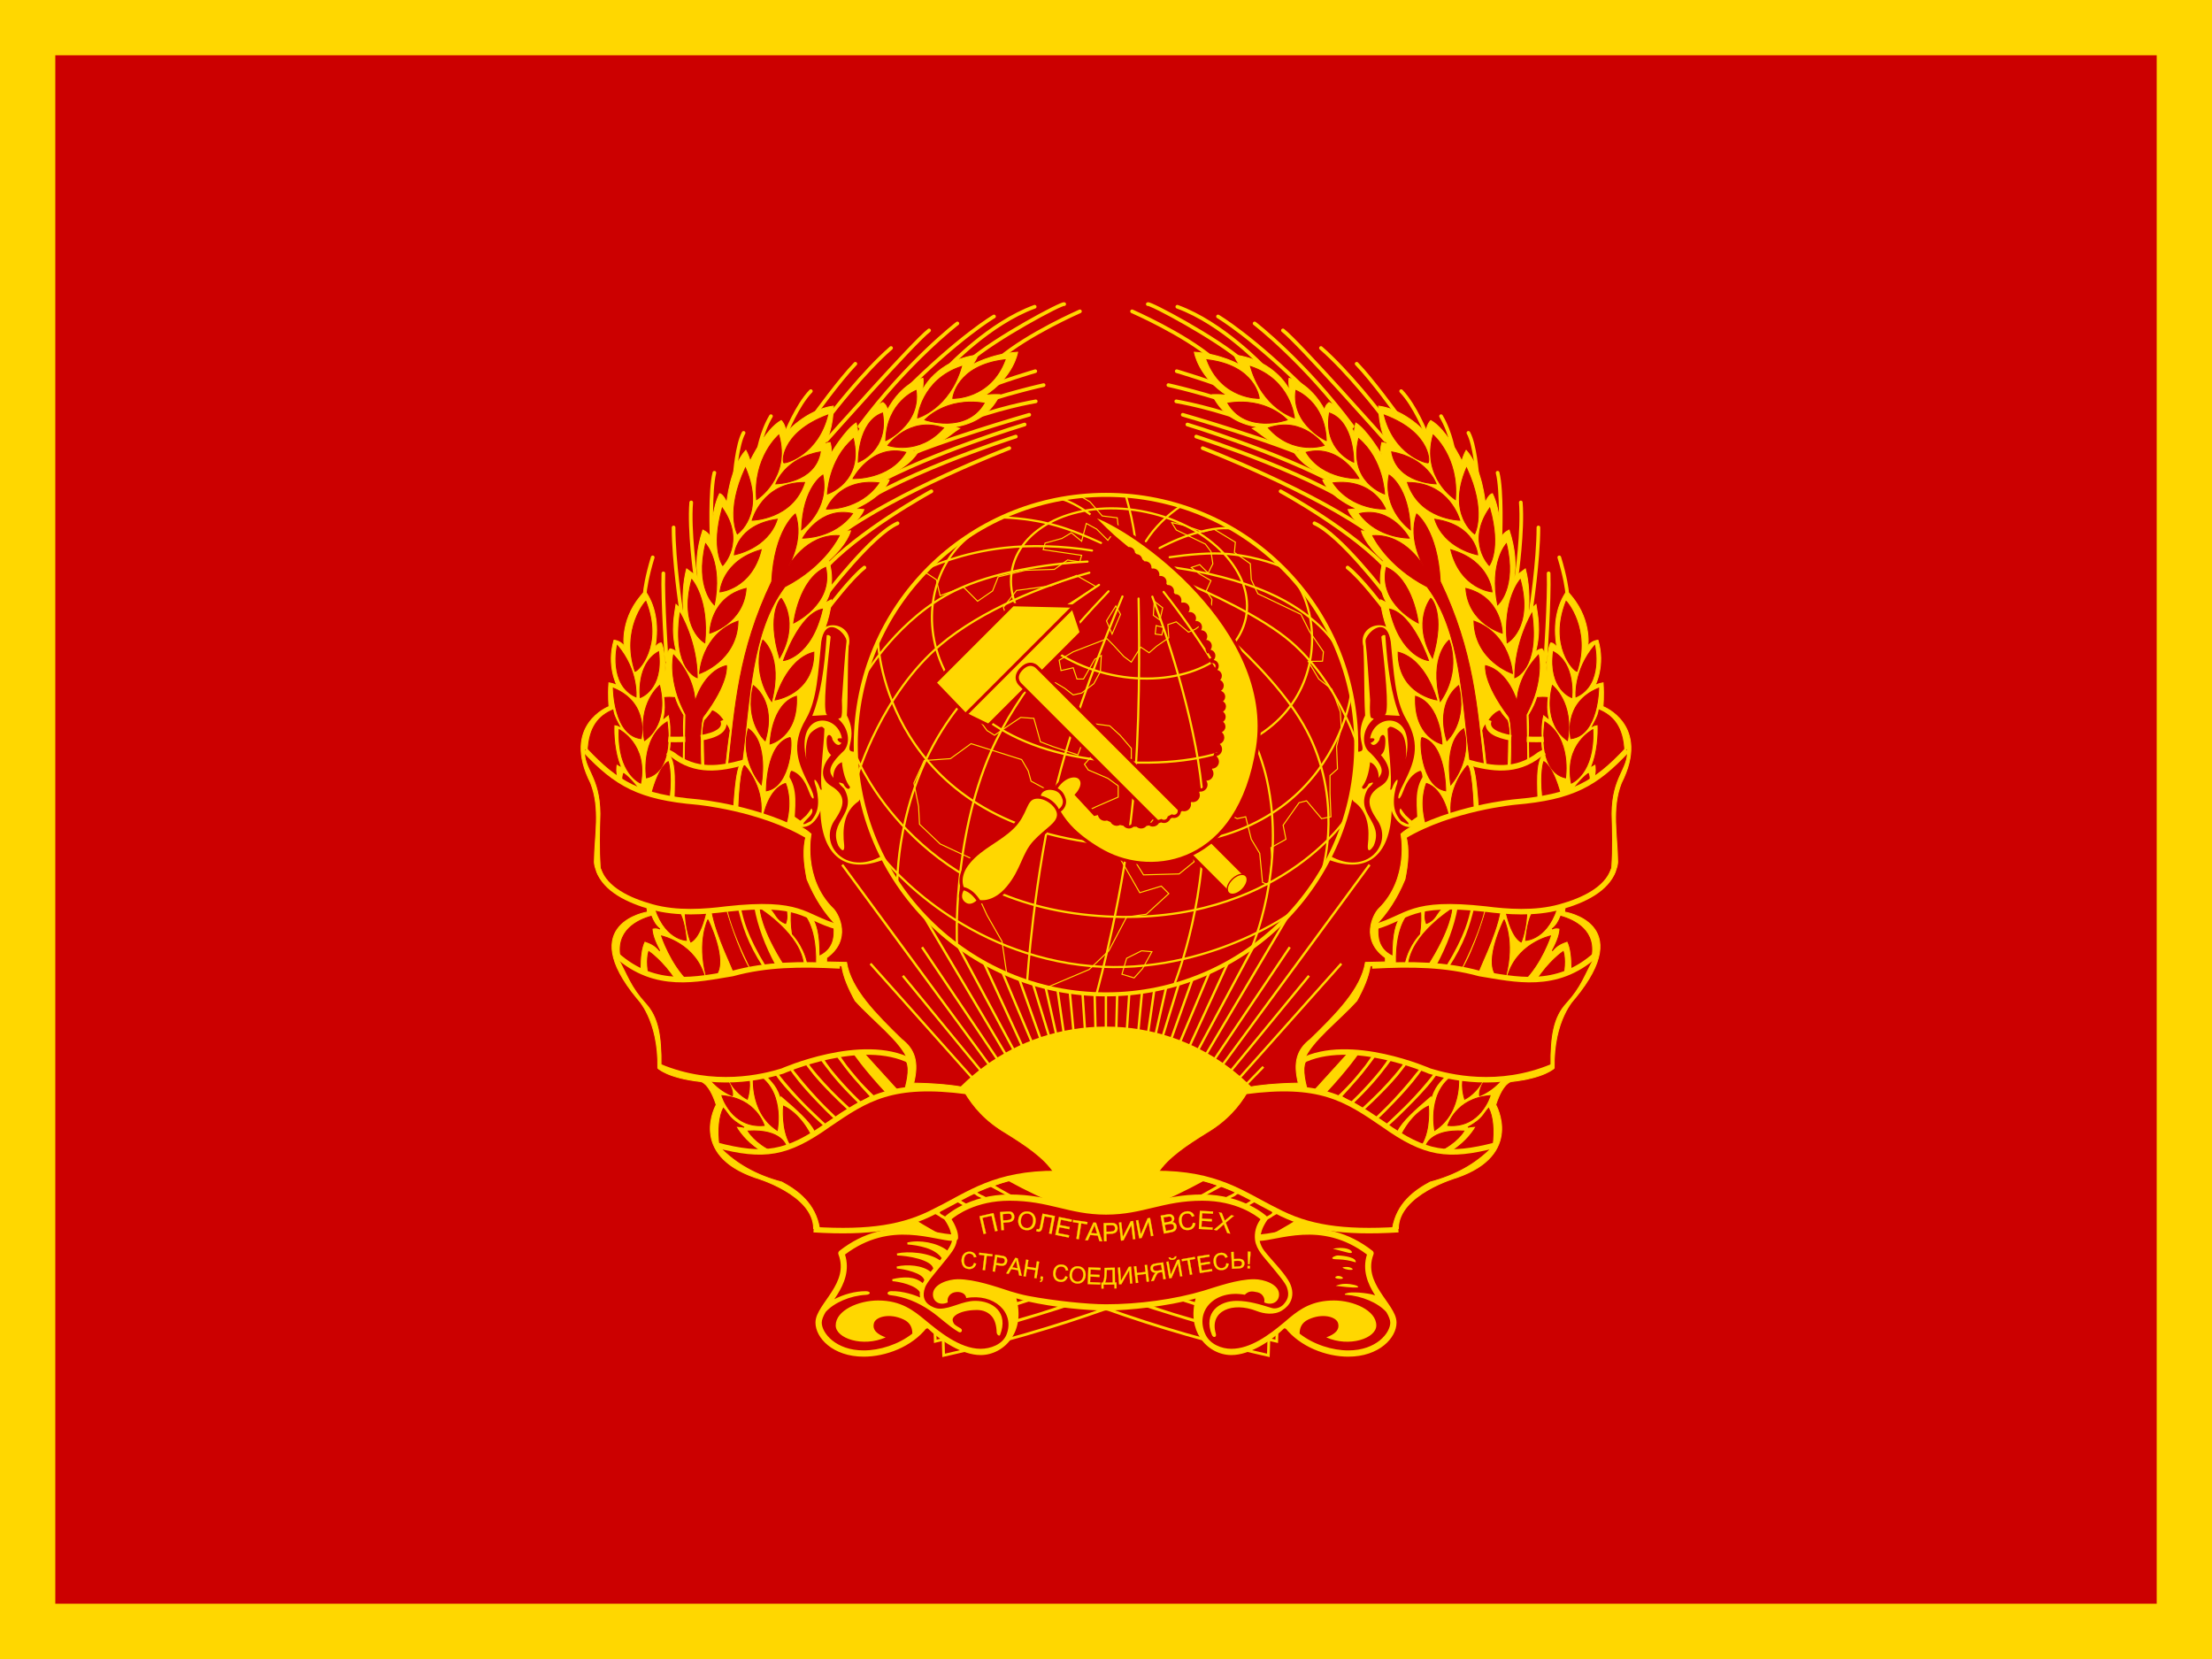 <?xml version="1.0" encoding="UTF-8" standalone="no"?>
<!-- Created with Inkscape (http://www.inkscape.org/) -->

<svg
   xmlns:dc="http://purl.org/dc/elements/1.1/"
   xmlns:cc="http://creativecommons.org/ns#"
   xmlns:rdf="http://www.w3.org/1999/02/22-rdf-syntax-ns#"
   xmlns:svg="http://www.w3.org/2000/svg"
   xmlns="http://www.w3.org/2000/svg"
   xmlns:sodipodi="http://sodipodi.sourceforge.net/DTD/sodipodi-0.dtd"
   xmlns:inkscape="http://www.inkscape.org/namespaces/inkscape"
   version="1.0"
   width="2000"
   height="1500"
   viewBox="0 0 2000 1500"
   id="svg2747"
   xml:space="preserve"
   style="overflow:visible"
   inkscape:version="0.48.1 "
   sodipodi:docname="President al standard of the USSR.svg"><sodipodi:namedview
   pagecolor="#ffffff"
   bordercolor="#666666"
   borderopacity="1"
   objecttolerance="10"
   gridtolerance="10"
   guidetolerance="10"
   inkscape:pageopacity="0"
   inkscape:pageshadow="2"
   inkscape:window-width="1152"
   inkscape:window-height="814"
   id="namedview139"
   showgrid="false"
   showguides="true"
   inkscape:guide-bbox="true"
   fit-margin-top="0"
   fit-margin-left="0"
   fit-margin-right="0"
   fit-margin-bottom="0"
   inkscape:zoom="0.25"
   inkscape:cx="1369.1809"
   inkscape:cy="988.46182"
   inkscape:window-x="-8"
   inkscape:window-y="-8"
   inkscape:window-maximized="1"
   inkscape:current-layer="svg2747"><sodipodi:guide
     orientation="0,1"
     position="1003.875,750"
     id="guide3156" /><sodipodi:guide
     orientation="1,0"
     position="999.999,746.463"
     id="guide3158" /><sodipodi:guide
     orientation="0,1"
     position="2428,1450"
     id="guide3984" /><sodipodi:guide
     orientation="0,1"
     position="2504,50"
     id="guide3986" /><sodipodi:guide
     orientation="1,0"
     position="50,1196"
     id="guide3988" /><sodipodi:guide
     orientation="1,0"
     position="1950,1076"
     id="guide3990" /></sodipodi:namedview><defs
   id="defs143" />
<rect
   style="color:#000000;fill:#ffd700;fill-opacity:1;stroke:none;stroke-width:0.1;marker:none;visibility:visible;display:inline;overflow:visible;enable-background:accumulate"
   id="rect3118"
   width="2000"
   height="1500"
   x="0"
   y="0" /><rect
   style="color:#000000;fill:#cc0000;fill-opacity:1;stroke:none;stroke-width:0.1;marker:none;visibility:visible;display:inline;overflow:visible;enable-background:accumulate"
   id="rect3118-3"
   width="1900"
   height="1400"
   x="50"
   y="50" />










































































































































<path
   inkscape:connector-curvature="0"
   d="m 800.32,1284.008 c -0.051,0.586 -0.035,1.219 -0.156,1.757 0.122,-0.533 0.106,-1.176 0.156,-1.757 z"
   id="path5052-0" /><g
   id="g3593"><g
     transform="matrix(0.83,0,0,0.83,372.808,1330.066)"
     id="g4718"><path
       inkscape:connector-curvature="0"
       id="path7658-6"
       style="fill:none;stroke:#ffd700;stroke-width:2.561"
       d="m 869.661,-381.335 57.418,-59.01 m -35.31,22.502 120.248,-134.885 m -149.982,152.812 114.732,-139.607 m -128.363,143.702 194.4,-264.651 m -187.76,239.79 100.809,-149.969 m -95.761,124.51 122.19,-206.161 m -135.462,210.641 85.409,-159.246 m -98.841,166.885 75.579,-164.135 m -90.53,173.289 70.169,-166.521 m -78.939,168.36 c 20.236,-56.732 40.473,-113.465 60.709,-170.197 m -68.688,170.763 c 17.709,-57.572 35.417,-115.144 53.126,-172.716 m -57.168,172.766 c 13.249,-58.758 26.499,-117.516 39.748,-176.275 m -43.94,176.51 c 8.658,-59.608 17.317,-119.217 25.975,-178.825 m -33.915,178.674 c 5.645,-59.969 11.289,-119.939 16.934,-179.908 m -28.003,180.104 c 4.022,-60.099 8.045,-120.199 12.067,-180.298 m -21.137,179.778 c 1.529,-60.215 3.059,-120.429 4.588,-180.644 M 619.331,-417.843 499.084,-552.727 m 149.983,152.812 -114.732,-139.607 m 128.362,143.702 -194.397,-264.651 m 187.759,239.79 -100.81,-149.969 m 95.762,124.51 -122.19,-206.161 m 135.462,210.641 -85.409,-159.246 m 98.841,166.885 -75.581,-164.137 m 90.53,173.291 -70.169,-166.521 m 78.939,168.36 -60.71,-170.197 m 68.69,170.763 -53.125,-172.716 m 57.167,172.766 -39.748,-176.275 m 43.938,176.51 -25.975,-178.825 m 33.917,178.674 -16.935,-179.908 m 28.005,180.104 -12.069,-180.298 m 21.137,179.778 -4.587,-180.644 m 14.414,180.328 0,-180.704" /><path
       inkscape:connector-curvature="0"
       d="m 755.579,-484.172 c -98.387,0 -182.043,63.424 -212.263,151.608 l 213.484,93.608 210.984,-93.608 C 937.565,-420.746 853.967,-484.172 755.579,-484.172 z"
       id="path4592-8"
       style="fill:#ffd700" /></g><path
     sodipodi:nodetypes="cccccccccccccc"
     inkscape:connector-curvature="0"
     d="m 1025.673,1092.963 c 3.303,-14.534 7.257,-25.445 12.036,-31.751 l 56.946,-21.54 110.108,44.16 -12.086,45.351 -143.554,16.075 -243.214,-9.131 -10.791,-52.71 121.192,-31.958 43.32,8.457 2.127,1.297 c 4.78,6.306 8.733,17.216 12.036,31.751 l 16.602,17.847 35.279,-17.847"
     style="fill:#ffd700;stroke:none;fill-opacity:1"
     id="path4577-8" /><path
     d="m 936.05,335.617 c 0,0 -31.863,9.224 -54.084,18.866 m 61.631,-6.289 c 0,0 -36.475,7.966 -70.854,20.963 m 63.727,-6.289 c 0,0 -36.056,5.87 -74.628,21.801 m 68.758,-9.643 c 0,0 -87.205,25.155 -119.488,41.087 m 115.295,-32.283 c 0,0 -82.174,24.736 -137.516,54.922 m 129.55,-44.022 c 0,0 -116.553,37.314 -158.059,72.95 M 912.572,405.213 c 0,0 -101.46,38.991 -156.802,80.078 m 86.367,-41.087 c 0,0 -68.339,37.314 -98.525,72.531 m 3.354,20.963 c 0,0 41.087,-54.084 64.565,-64.565 m -61.631,75.256 c 0,0 19.915,-26.203 31.654,-35.217 m -198.518,23.269 c 0,-2.516 1.887,-15.512 7.127,-32.492 m 12.578,92.865 c 0,0 -3.773,-54.922 -2.935,-78.401 m 15.932,32.702 c 0,0 -6.708,-43.603 -6.708,-74.208 m 19.705,44.022 c 0,0 -5.87,-41.087 -3.773,-66.662 m 18.447,31.444 c 0,0 -1.677,-41.926 2.516,-58.277 m 18.447,1.677 c 0,0 2.096,-27.252 7.966,-37.733 m 12.997,18.866 c 0,0 2.516,-18.447 11.739,-33.96 m 13.416,15.932 c 0,0 10.062,-25.575 22.64,-38.572 m 243.3,-72.148 c 0,0 -46.248,20.159 -72.929,42.69 M 962.201,274.975 c -1.63,-1.397 -61.828,30.606 -85.973,51.584 m -18.578,5.075 c 0,0 36.959,-39.464 77.87,-54.287 m -36.783,8.798 c 0,0 -31.025,18.028 -82.174,69.177 m 49.053,-62.888 c 0,0 -44.86,34.379 -88.463,93.075 m -29.767,12.578 c 0,0 78.82,-88.882 92.656,-99.364 m -88.463,75.466 c 0,0 29.348,-38.152 54.084,-59.534 m -69.177,60.373 c 0,0 22.64,-31.444 36.895,-46.118"
     style="fill:none;stroke:#ffd700;stroke-width:3.32;stroke-linecap:round;stroke-linejoin:miter;stroke-opacity:1"
     id="path4424"
     inkscape:connector-curvature="0" /><path
     sodipodi:nodetypes="ccccccccccccccccccccccccccccccccccccccccccccccccccccccccccccccccccccccccccccccccc"
     inkscape:connector-curvature="0"
     id="path3388"
     d="m 823.061,1104.95 c -46.537,13.835 -87.415,5.87 -87.415,5.87 0,-31.025 -52.826,-46.118 -52.826,-46.118 -60.792,-20.963 -35.217,-65.823 -35.217,-65.823 -6.708,-20.544 -14.045,-20.963 -14.045,-20.963 -30.396,-3.354 -38.781,-12.158 -38.781,-12.158 0.839,-44.022 -18.564,-62.884 -18.564,-62.884 -56.327,-68.185 9.19,-78.265 9.19,-78.265 l -0.593,-5.04 c -47.73,-13.044 -47.433,-40.318 -47.433,-40.318 0.256,-23.82 5.79,-48.046 -3.261,-71.15 -26.681,-52.77 16.535,-69.257 16.535,-69.257 0,0 -0.943,-9.538 -0.105,-21.487 0,0 4.821,0.734 7.337,2.516 0,0 -9.537,-18.052 -2.718,-41.027 0,0 6.077,0.445 9.19,5.484 0,0 -4.15,-26.533 18.973,-49.953 8.345,11.881 12.787,28.924 8.934,50.907 0,0 2.935,-4.193 5.66,-3.983 0,0 3.04,4.193 3.668,25.889 0,0 0.734,-17.504 4.193,-20.544 0,0 3.668,0.419 5.87,2.935 -5.295,-19.795 -1.586,-34.634 -0.457,-43.05 l 6.819,6.226 c -1.642,-19.222 1.545,-33.813 2.816,-38.391 l 10.318,7.715 c -2.064,-10.422 -1.328,-25.579 4.357,-42.846 6.346,3.301 6.121,5.587 7.708,8.153 0,0 -0.593,-24.754 7.411,-41.059 0,0 3.261,0.296 6.522,8.301 0,0 2.668,-31.425 17.195,-47.433 0,0 2.668,4.447 3.854,9.783 0,0 13.637,-28.756 28.164,-36.761 0,0 4.343,4.033 4.134,11.579 0,0 17.804,-21.066 43.003,-24.623 0,0 0.297,20.456 -8.004,34.389 0,0 2.668,-1.186 5.04,-1.482 0,0 2.075,6.226 0.297,10.969 0,0 13.192,-22.383 23.272,-28.608 0,0 1.631,5.633 1.334,10.228 0,0 6.522,-21.938 22.827,-28.756 0,0 3.261,1.779 4.15,6.819 0,0 11.265,-23.42 32.017,-28.756 0,0 0.889,3.261 -0.593,11.265 0,0 12.286,-27.476 50.228,-32.297 0,0 -1.467,5.241 -5.45,9.224 0,0 16.98,-10.062 41.506,-11.739 0,0 -3.564,22.64 -30.186,39.41 0,0 1.258,-1.258 14.045,-1.048 -7.844,16.395 -21.574,26.369 -41.716,29.348 l 5.369,1.196 c -11.947,7.513 -17.538,16.78 -44.469,20.159 l 6.819,1.334 c -7.522,11.519 -20.134,18.682 -34.59,24.268 l 8.595,0.839 c 0,0 -4.192,14.255 -30.606,25.994 l 7.756,0.839 c 0,0 -3.878,11.634 -21.068,19.81 l 9.014,-0.629 c 0,0 -2.544,11.444 -19.738,26.86 0,0 7.475,21.878 -3.216,38.229 l 5.555,-2.725 c 0,0 -0.264,13.708 -8.565,32.681 l 22.715,36.077 -44.86,110.264 -3.201,12.264 -0.445,11.562 c 0,0 8.004,1.779 16.009,8.894 0,0 -8.17,40.23 20.339,67.901 4.695,4.925 16.593,27.844 -6.289,44.022 l 0,3.773 18.028,0.419 c 3.852,24.174 26.556,46.84 49.744,69.467 12.166,9.27 15.611,20.911 10.969,39.725 0,0 34.039,0.233 50.809,5.264 0,0 -3.144,13.207 64.775,56.39 0,0 22.43,14.464 24.526,29.558 -5.001,-4.434 -7.455,-10.944 -19.495,-9.643 -16.811,0.532 -33.46,4.173 -50.101,7.966 -11.656,4.741 -23.338,9.867 -35.217,18.028 z"
     style="fill:#ffd700;stroke:#ffd700;stroke-width:0.83px;stroke-linecap:butt;stroke-linejoin:miter;stroke-opacity:1;fill-opacity:1" /><path
     d="m 845.098,1095.931 c 63.822,37.327 132.956,64.762 202.9,88.254 32.597,10.63 65.641,20.022 99.241,26.921 -0.146,4.793 -0.291,9.587 -0.437,14.38 -99.955,-22.302 -197.477,-56.579 -288.478,-103.675 -10.813,-5.73 -21.503,-11.704 -31.901,-18.161 6.225,-2.573 12.451,-5.147 18.676,-7.72 z m 19.122,-11.265 c 69.526,40.905 144.619,71.941 221.529,95.949 22.746,6.904 45.756,12.982 69.049,17.744 -0.146,4.793 -0.291,9.587 -0.437,14.38 -99.451,-22.137 -197.021,-55.306 -286.691,-104.044 -4.547,-4.643 -24.242,-9.36 -18.003,-14.56 4.851,-3.157 9.702,-6.313 14.553,-9.47 z m 15.86,-6.967 c 66.131,38.866 138.47,66.142 211.786,88.027 24.189,7.021 48.627,13.212 73.308,18.254 -0.244,5.485 -0.489,10.97 -0.734,16.456 -103.671,-23.003 -205.289,-59.075 -296.478,-114.029 -5.252,-2.986 7.004,-5.08 9.938,-7.649 0.727,-0.353 1.453,-0.706 2.18,-1.059 z m 15.512,-6.079 c 70.206,39.155 147.22,64.402 224.64,84.965 16.578,4.285 33.239,8.252 49.973,11.883 -0.244,5.485 -0.489,10.97 -0.734,16.456 -97.298,-22.4 -193.731,-53.233 -280.902,-102.671 -10.762,-3.786 -6.106,-6.41 1.999,-8.679 1.675,-0.651 3.35,-1.303 5.025,-1.954 z m 16.141,-5.241 c 64.795,35.619 136.85,55.014 208.094,73.071 18.907,4.648 37.875,9.047 56.876,13.295 -0.245,5.485 -0.489,10.97 -0.734,16.456 -85.759,-19.877 -171.843,-42.603 -251.008,-81.945 -9.617,-4.883 -19.082,-10.07 -28.321,-15.637 5.031,-1.747 10.062,-3.494 15.093,-5.241 z M 656.33,822.83 c 4.636,18.414 12.539,36.175 21.086,53.807 l 13.748,-2.668 C 676.823,852.026 672.272,836.247 668.411,820.903 z m 26.904,-2.52 c 3.127,17.09 9.671,34.395 19.122,51.88 l -11.117,1.779 c -16.888,-27.608 -20.622,-43.33 -22.531,-53.214 l 9.338,-0.593 z m 53.12,205.133 10.887,-6.887 c -29.275,-25.831 -45.47,-48.218 -45.47,-48.218 l -10.019,2.631 c 4.91,6.723 10.338,9.131 14.16,24.919 l 0.815,-4.595 c 12.829,10.975 24.802,21.69 28.682,29.942 z m -21.103,-58.979 c -0.183,-0.046 16.77,23.036 41.134,45.58 l -9.413,6.448 c -12.255,-11.68 -36.445,-33.997 -45.951,-49.212 z m 13.772,-5.349 c 0,0 12.421,18.195 40.229,43.187 l -12.91,7.693 c -12.255,-11.68 -32.488,-31.812 -41.994,-47.026 z m 13.799,-3.841 c 0,0 11.562,17.491 34.686,39.725 l -8.597,7.115 c -12.255,-11.68 -30.813,-28.809 -40.318,-44.024 z m 14.082,-3.706 c 0,0 9.487,14.526 31.425,37.947 l -10.08,6.226 C 765.993,986.061 752.179,971.599 742.673,956.385 z m 14.675,-2.965 c 0,0 9.487,14.526 31.425,37.947 l -12.303,4.299 c -12.255,-11.68 -23.846,-24.214 -33.352,-39.429 z"
     style="fill:#cc0000;fill-opacity:1;stroke:#ffd700;stroke-width:2.49;stroke-linecap:butt;stroke-linejoin:miter;stroke-opacity:1"
     id="path4251-0-3-6-4"
     inkscape:connector-curvature="0" /><path
     style="fill:#ffd700;fill-opacity:1"
     id="path10934-4"
     d="m 706.752,655.824 c 7.313,-1.626 30.919,-28.868 32.138,-74.38 0,-24.788 34.133,-18.693 28.443,2.844 -1.219,21.943 -0.407,41.044 -1.627,62.578 13.04,25.597 -10.826,35.562 14.944,32.232 6.905,31.29 16.254,64.458 23.16,96.152 -39.414,17.478 -60.858,-1.604 -62.077,-42.238 -2.031,6.502 -7.262,12.784 -12.598,14.222 -15.437,4.168 -23.569,-10.161 -31.695,-16.254 l 9.311,-75.156 z"
     inkscape:connector-curvature="0" /><path
     style="fill:#cc0000;fill-opacity:1"
     id="path10936-9"
     d="m 751.95,567.025 c 6.802,0.074 14.377,9.525 13.361,13.59 -1.22,8.94 -2.865,34.143 -4.083,52.429 0.812,21.131 -1.609,14.617 -3.234,17.053 9.752,8.535 10.978,21.544 5.293,28.454 -16.661,15.441 -13.02,20.323 -9.769,24.796 -0.408,-5.689 2.425,-12.177 7.709,-14.212 0.815,8.534 3.253,17.47 7.317,22.344 -0.406,3.252 -3.636,2.031 -6.077,-2.842 -5.685,-2.439 -4.873,-0.808 0.816,4.475 12.595,23.16 -15.045,29.233 -5.293,51.582 3.658,5.688 5.696,5.296 5.293,-0.392 -1.626,-14.221 -0.816,-30.477 13.002,-39.822 3.251,-5.285 4.443,0.412 4.443,0.816 6.093,16.661 10.989,31.28 17.085,48.347 -33.728,19.503 -58.932,-11.38 -42.272,-33.32 6.906,-10.565 10.987,-20.72 -4.051,-29.662 -11.377,-6.907 -8.126,-19.09 0,-28.029 -2.842,-2.03 -4.082,-6.109 -4.082,-12.61 0,-8.534 4.887,-5.679 5.293,-1.209 2.031,3.659 5.698,6.908 8.133,2.843 -1.626,0 -7.327,-4.901 0.392,-4.084 -4.064,-23.571 -42.237,-24.368 -32.08,19.111 -1.219,-7.317 -0.426,-16.669 2.418,-21.953 1.627,-3.656 10.561,-8.944 12.185,-7.317 1.626,1.218 1.634,1.242 1.634,2.058 -0.408,15.032 -4.45,42.252 -2.418,54.032 0,0.813 -0.821,1.216 -1.634,-0.816 -2.438,-7.317 -7.736,-12.58 -3.267,-0.392 3.659,15.849 0.822,23.552 -4.867,30.054 -5.282,2.843 -11.276,5.762 -2.026,-3.234 5.378,-5.228 2.823,-8.134 2.418,-8.134 -0.407,0.809 -4.158,5.805 -4.443,6.077 -2.513,2.391 -5.486,4.933 -5.486,4.933 -4.383,-3.081 -9.693,-6.971 -15.058,-9.597 1.446,-3.405 3.339,-9.692 3.886,-13.205 1.19,-7.649 0.389,-20.718 3.235,-22.344 6.501,2.027 11.793,8.136 15.45,18.294 4.064,11.378 7.721,8.116 0,-6.109 -9.345,-18.69 -16.671,-34.954 -2.45,-58.933 10.159,-17.472 10.973,-42.245 13.818,-69.876 1.524,-9.902 5.328,-13.238 9.408,-13.194 z m -3.757,7.121 c -0.554,0.069 -0.937,0.447 -0.784,1.208 -2.03,28.852 -5.281,52.804 -13.002,71.9 4.47,-0.409 8.943,-0.378 13.818,-0.784 -3.657,0 -2.844,-22.369 2.843,-70.724 -0.506,-1.015 -1.951,-1.714 -2.876,-1.6 z"
     inkscape:connector-curvature="0" /><path
     sodipodi:nodetypes="cc"
     inkscape:connector-curvature="0"
     id="path4136"
     d="m 711.749,699.74 c 10.785,13.67 6.664,30.889 6.498,47.166 l -12.997,-4.612 -3.354,-17.818 z"
     style="fill:#ffd700;stroke:none;fill-opacity:1" /><path
     sodipodi:nodetypes="ccccccccccccccccccccccccccccccccccccccccccccccccccccccccscccccccccccccccccccccccccccccccccccccccccccccccccccccccccccccccccccccccccccccccccccccccccccccccccccccccccccccccccccccccccccccccccccccccccccccccccccccccccccccc"
     inkscape:connector-curvature="0"
     d="m 641.878,975.506 c 8.597,10.969 20.307,15.268 20.307,15.268 0,0 1.779,-5.633 -6.522,-17.046 z m 33.796,18.38 c 0,0 -12.303,-5.781 -17.936,-20.752 l 18.825,-1.186 c 0,0 3.113,9.487 -0.889,21.938 z m 15.268,23.717 c 0,0 -7.115,-24.606 -38.243,-26.978 0,0 8.597,29.646 38.243,26.978 z m -9.487,-47.73 c 0,0 -5.04,34.982 21.345,52.177 0,0 7.708,-38.243 -21.345,-52.177 z m 29.349,66.407 c 0,0 -3.557,-15.416 -34.389,-13.637 0,0 6.077,10.821 23.124,18.529 z m 3.854,-1.482 c -8.301,-13.637 -6.226,-34.686 -6.226,-34.686 0,0 13.489,5.04 24.31,25.792 0,0 -8.449,6.522 -18.084,8.894 z m -4.299,-199.813 c 2.067,-5.512 0.834,-8.824 0.741,-12.896 l -13.785,-0.148 c 4.139,4.452 5.401,10.344 13.044,13.044 z m 19.566,34.982 c -3.706,-15.712 -13.489,-25.495 -13.489,-25.495 -1.362,-8.542 -1.302,-16.076 -0.77,-21.954 l 8.775,1.795 c 0,0 13.934,9.783 13.044,47.137 z m -3.409,2.075 c -2.965,-27.571 -39.132,-50.101 -39.132,-50.101 0,0 0.593,17.788 23.124,52.473 z m -62.982,7.559 14.884,-1.677 c -12.276,-20.081 -22.07,-54.651 -22.172,-55.16 l -12.548,1.39 c 4.127,23.076 20.661,54.346 19.836,55.447 z m -25.955,5.486 c -7.708,-32.018 -39.429,-38.836 -39.429,-38.836 0,0 8.301,25.495 25.199,41.504 z m -18.066,-63.133 c -0.21,16.98 5.031,29.767 5.031,29.767 0,0 8.595,-2.725 14.045,-28.509 l 0.839,0 z m -28.719,-6.289 18.238,3.983 c 0,0 8.804,1.048 11.53,30.606 0,0 -21.172,-0.419 -29.767,-34.589 z m 49.262,15.932 c 0,0 -9.643,19.286 -1.677,50.311 2.39,-1.122 7.601,1.739 9.016,-0.11 10.748,-14.043 -7.339,-50.201 -7.339,-50.201 z m -53.036,51.778 c -3.354,-15.093 -0.419,-23.059 -0.419,-23.059 0,0 12.787,8.595 24.317,26.623 l -16.141,0.629 z M 709.233,418.42 c -2.348,2.348 -4.704,-26.95 39.2,-43.183 -8.92,35.645 -37.087,43.485 -39.2,43.183 z m -7.756,19.076 c 0,0 7.966,-23.269 40.249,-28.929 -4.821,28.509 -40.249,28.929 -40.249,28.929 z m 2.725,-44.231 c 0,0 -23.478,20.124 -20.124,58.486 0,0 31.025,-19.705 20.124,-58.486 z m -24.107,77.143 c 0,0 9.224,-34.379 47.376,-34.169 -10.901,33.54 -47.376,34.169 -47.376,34.169 z m -13.416,12.368 c 0,0 -10.901,-20.334 7.337,-59.744 18.028,42.135 -7.337,59.744 -7.337,59.744 z m -2.725,18.866 c 0,0 30.186,-5.45 38.781,-32.178 -37.104,5.346 -38.781,32.178 -38.781,32.178 z m -10.481,9.643 c 0,0 -10.901,-14.674 -0.419,-51.988 21.382,30.606 0.419,51.988 0.419,51.988 z m -15.513,-19.705 c 0,0 15.513,16.77 7.966,55.342 0,0 -17.609,-15.093 -7.966,-55.342 z m 12.997,43.603 c 0,0 1.677,-28.09 37.314,-38.152 -8.804,35.637 -37.314,38.152 -37.314,38.152 z m -25.533,-11.182 c 0,0 15.712,17.491 11.858,57.216 0,0 -23.717,-13.044 -11.858,-57.216 z m 16.309,48.496 c 0,0 0,-32.487 32.903,-40.492 -2.372,32.018 -32.903,40.492 -32.903,40.492 z m -26.832,-18.028 c 0,0 15.513,25.575 15.513,58.277 0,0 -22.64,-7.127 -15.513,-58.277 z m 17.609,54.503 c 0,0 1.677,-35.637 34.798,-47.376 -0.838,36.056 -34.798,47.376 -34.798,47.376 z m 2.935,39.41 c 23.898,-31.444 21.382,-46.537 21.382,-46.537 -20.963,5.031 -28.509,32.702 -28.509,32.702 0,0 0.838,-20.963 -19.286,-42.345 0,0 -5.545,23.108 11.057,53.94 l -0.593,43.283 14.23,4.743 c 0,0 -1.898,-35.245 1.719,-45.786 z m -71.914,61.842 c -1.302,-8.083 0.384,-10.852 0.384,-10.852 0,0 6.342,3.897 16,17.454 z m 25.586,7.964 c 7.127,-26.623 15.093,-29.558 15.093,-29.558 0,0 3.354,9.224 1.048,31.654 z m -29.348,-58.486 c 0,0 26.203,13.207 19.495,48.424 0,0 -21.172,-8.385 -19.495,-48.424 z m 19.915,8.175 c 0,0 7.756,-32.283 -25.155,-45.699 0,0 0.21,42.764 25.155,45.699 z m 4.83,35.481 c 0,0 -5.633,-35.575 18.677,-50.694 0,0 7.411,44.469 -18.677,50.694 z m -9.487,-73.225 c 0,0 2.372,-23.717 -16.898,-46.544 0,0 -8.004,35.575 16.898,46.544 z m 21.345,-10.376 c 0,0 -19.863,15.712 -13.637,49.805 0,0 22.531,-13.044 13.637,-49.805 z m -17.491,10.969 c 0,0 -3.854,-30.239 16.602,-41.504 4.447,34.389 -16.602,41.504 -16.602,41.504 z m 5.04,-87.159 c -0.314,0.157 -22.273,25.07 -9.783,63.442 2.786,0 25.575,-23.124 9.783,-63.442 z m 104.35,166.026 c 0,0 -19.705,-21.801 -11.739,-50.73 18.793,12.722 11.739,50.73 11.739,50.73 z m -0.21,25.575 c 2.096,-25.365 -14.907,-43.075 -14.907,-43.075 0,0 -3.75,1.569 -5.217,38.254 0,0 13.416,4.402 20.124,4.821 z m 2.306,2.096 c 0,0 4.612,-24.107 19.915,-28.929 0,0 6.498,14.255 0.629,36.056 0,0 -12.997,-6.289 -20.543,-7.127 z m 1.467,-67.5 c 0,0 -18.866,-16.77 -10.691,-49.891 0,0 21.382,14.045 10.691,49.891 z m 1.048,45.28 c 0,0 -0.419,-42.764 21.382,-48.214 2.513,0.838 1.176,44.344 -21.382,48.214 z m 3.354,-42.345 c 0,0 0.839,-36.056 23.898,-43.183 1.677,37.314 -23.898,43.183 -23.898,43.183 z m -6.498,-93.913 c 0,0 18.447,14.255 7.966,55.342 -19.495,-28.509 -7.966,-55.342 -7.966,-55.342 z m 11.11,54.084 c 0,0 9.433,-36.685 35.008,-43.183 0.21,38.152 -35.008,43.183 -35.008,43.183 z m 5.45,-92.027 c -0.225,-0.067 -13.548,14.089 -1.467,54.084 18.657,-32.912 1.467,-54.084 1.467,-54.084 z m 2.096,56.39 c 0,0 14.255,-42.345 35.218,-46.537 -10.062,44.022 -35.218,46.537 -35.218,46.537 z m 9.224,-33.96 c 0,0 4.612,-39.41 28.929,-50.311 7.547,33.121 -28.929,50.311 -28.929,50.311 z M 861.431,360.205 c 0,0 3.024,-29.861 47.381,-34.979 -13.305,36.061 -47.381,34.979 -47.381,34.979 z m -25.225,19.419 c 0,0 18.38,-20.752 53.659,-15.119 -16.602,28.164 -53.659,15.119 -53.659,15.119 z m -6.522,-1.779 c 0,0 2.965,-34.389 39.725,-46.544 -10.969,38.243 -39.725,46.544 -39.725,46.544 z m -1.382,-24.83 c 0,0 -26.413,10.062 -27.461,45.28 -2.39,1.384 31.993,-13.612 27.461,-45.28 z m -25.547,49.738 c 0,0 27.853,9.666 50.465,-15.876 -31.344,-10.985 -50.465,15.876 -50.465,15.876 z M 776.025,417.868 c 0,0 -0.593,-36.464 21.938,-44.469 5.929,33.796 -21.938,44.469 -21.938,44.469 z m -4.743,14.823 c 0,0 16.898,-31.721 47.73,-23.717 -15.119,24.903 -47.73,23.717 -47.73,23.717 z m -23.124,13.934 c 0,0 0.889,-30.832 23.42,-50.101 9.487,39.429 -23.42,50.101 -23.42,50.101 z m -0.889,13.637 c 0,0 10.376,-27.867 47.433,-23.717 -17.195,25.199 -47.433,23.717 -47.433,23.717 z m -3.237,-30.732 c 0,0 -18.028,10.481 -19.286,49.472 0,0 25.575,-18.028 19.286,-49.472 z m -18.238,57.019 c 0,0 15.722,-28.929 45.07,-22.221 -16.351,22.64 -45.07,22.221 -45.07,22.221 z M 670.927,688.256 c 7.255,-56.457 8.237,-117.227 38.691,-157.735 36.761,-18.973 49.212,-46.248 49.212,-46.248 -30.239,-1.779 -46.662,28.897 -46.662,28.897 0,0 15.238,-24.746 6.937,-48.463 0,0 -18.973,14.23 -21.345,61.07 -30.273,63.074 -33.23,114.198 -39.133,166.61 z"
     style="fill:#cc0000;fill-opacity:1;stroke:#cc0000;stroke-width:0.83px;stroke-linecap:butt;stroke-linejoin:miter;stroke-opacity:1"
     id="path3421" /><path
     sodipodi:nodetypes="ccccccccccccccccccccccsccccc"
     inkscape:connector-curvature="0"
     d="m 756.162,837.653 c -10.79,-10.923 -20.04,-24.754 -27.274,-42.394 -3.017,-14.528 -4.075,-28.198 -0.788,-39.968 -24.832,-15.834 -57.515,-27.331 -103.556,-31.444 -44.719,-0.501 -72.061,-20.608 -95.171,-45.489 -1.066,16.807 13.767,23.643 13.933,57.313 -0.406,16.322 -0.957,31.424 0.297,48.916 10.254,36.319 67.066,36.969 91.423,39.043 33.856,-1.786 69.959,-10.311 98.106,5.031 z m -14.383,272.712 c -3.979,-22.844 -19.79,-34.401 -34.533,-42.364 -23.185,-6.055 -41.273,-16.484 -55.141,-30.535 46.986,10.544 73.46,-1.289 94.57,-18.973 40.691,-29.285 82.241,-38.597 124.513,-31.128 7.955,13.503 18.749,26.438 37.82,37.718 17.598,10.97 34.581,22.131 43.393,35.846 -49.239,-3.15 -77.251,15.969 -107.329,32.702 -44.219,21.892 -73.95,16.626 -103.292,16.734 z m 18.603,-236.424 c -30.618,0.154 -57.409,-3.116 -97.896,5.87 -44.761,12.668 -79.799,8.961 -103.321,-14.142 9.104,16.074 11.104,25.73 25.345,41.374 11.136,12.233 14.408,28.995 14.039,57.248 43.204,16.844 78.571,12.14 111.941,2.935 33.205,-13.865 65.772,-23.769 109.635,-8.595 -6.116,-16.584 -31.772,-35.59 -47.659,-53.385 -6.082,-11.119 -10.729,-21.761 -12.085,-31.305 z"
     style="fill:#cc0000;stroke:#cc0000;stroke-width:0.83;fill-opacity:1;stroke-opacity:1"
     id="path3152" /><path
     d="m 578.732,875.748 c 0.138,-9.497 0.74,-18.53 4.002,-24.903 4.717,1.745 9.452,3.309 13.785,8.894 -5.244,-9.691 -6.84,-15.733 -6.967,-20.307 2.372,-0.654 4.743,-0.722 7.115,0.593 -4.031,-3.148 -6.176,-7.238 -7.911,-11.566 -12.14,3.339 -32.974,13.257 -26.892,38.564 l 8.714,6.205 7.782,4.076 z m 109.853,166 c -11.036,-7.028 -18.433,-14.96 -23.373,-23.373 3.651,0.09 5.515,0.478 7.547,0.839 -14.038,-8.048 -13.232,-11.026 -18.693,-17.226 -3.669,7.122 -5.132,19.199 -3.145,34.441 l 22.679,4.892 15.41,0.225 m -157.33,-361.51 11.32,12.368 15.074,12.391 c -1.819,-7.065 -1.33,-10.667 -0.834,-14.258 l 3.335,1.927 c -4.846,-12.614 -5.841,-28.13 -5.41,-37.28 0,0 3.113,0.296 4.892,1.334 -5.252,-9.78 -5.27,-11.191 -5.915,-14.609 -12.001,5.066 -21.854,14.873 -22.462,38.127 z m 203.668,149.986 9.403,4.223 8.301,2.965 c 1.041,10.57 -0.457,20.168 -11.615,26.066 -0.187,-19.552 -2.76,-27.273 -6.088,-33.253 z m 53.279,120.731 22.827,4.299 6.077,2.668 c 4.726,6.494 2.324,17.117 -0.296,27.867 l -3.991,0.798 -31.725,-34.934 z"
     style="fill:#cc0000;stroke:#cc0000;stroke-width:0.83px;stroke-linecap:butt;stroke-linejoin:miter;stroke-opacity:1;fill-opacity:1"
     id="path3185"
     inkscape:connector-curvature="0" /><path
     d="m 609.87,630.668 c -2.935,-0.196 -5.87,-0.353 -8.804,0 0.552,5.721 0.914,11.561 -0.734,18.657 l 4.402,-3.668 c 2.03,7.296 2.158,16.196 1.572,22.64 l 11.215,0.21 c -0.737,-8.215 -0.432,-15.04 0,-21.696 -4.504,-7.334 -6.267,-11.927 -7.651,-16.141 z m 25.679,35.427 c -0.208,-5.295 0.383,-10.112 1.572,-14.569 2.464,-2.565 4.837,-5.404 7.023,-8.804 0,0 6.079,1.782 10.796,10.481 l -1.887,5.974 c 0,0 -9.224,5.031 -9.748,5.346 -0.524,0.314 -7.756,1.572 -7.756,1.572 z m -28.509,3.144 c -0.221,4.22 -0.676,7.725 -1.258,11.425 l 7.007,4.954 4.103,0.496 0.314,-17.399 z m 30.391,23.594 c -0.445,-0.593 -0.741,-26.533 -0.741,-26.533 l 8.894,-1.927 6.967,-5.633 1.927,-5.633 c 2.729,2.229 4.228,4.742 4.911,7.444 0,0 -1.798,10.64 -3.874,31.096 l -7.074,1.175 -7.127,0.105 z m -31.754,-11.121 c 5.166,7.438 5.455,18.378 4.612,40.249 l 52.197,7.756 c 1.246,-16.126 2.446,-32.456 5.87,-38.781 l -9.58,2.194 -15.268,1.482 -13.637,-1.186 -9.73,-3.538 z"
     style="fill:#cc0000;stroke:#cc0000;stroke-width:0.83px;stroke-linecap:butt;stroke-linejoin:miter;stroke-opacity:1;fill-opacity:1"
     id="path3972"
     inkscape:connector-curvature="0" /><path
     d="m 653.736,651.106 c 3.468,9.13 -7.295,13.883 -20.035,16.015 m -14.137,1.261 c -6.601,0.335 -13.091,0.235 -15.336,-0.007 m -0.296,11.562 c 0.628,0.532 3.355,1.675 3.987,2.172 21.304,16.729 43.174,13.11 65.532,6.944 m 62.181,422.746 c 50.769,3.089 82.091,-1.898 110.718,-17.145 30.021,-14.788 53.401,-34.051 109.345,-33.625 m -307.888,-25.639 c 43.028,11.099 63.336,8.29 101.257,-18.682 34.427,-23.488 57.498,-38.856 125.956,-29.727 M 541.23,786.791 c 6.254,17.157 26.418,27.182 48.308,33.255 22.93,6.361 47.897,4.321 67.201,1.895 68.406,-7.578 69.178,7.115 100.017,16.009 M 596.244,964.29 c 48.975,20.609 93.865,9.495 111.139,4.127 0,0 72.021,-31.878 116.268,-8.874 M 557.253,863.25 c 35.516,31.899 73.297,22.053 105.023,16.98 30.503,-8.394 61.078,-8.775 97.162,-6.882 M 529.024,678.404 c 28.432,30.319 49.296,42.282 100.97,46.701 0,0 57.646,5.27 100.499,30.818"
     style="fill:none;stroke:#ffd700;stroke-width:4.981;stroke-linecap:butt;stroke-linejoin:miter;stroke-opacity:1"
     id="path3962"
     inkscape:connector-curvature="0" /><path
     inkscape:connector-curvature="0"
     d="m 1063.953,335.617 c 0,0 31.863,9.224 54.084,18.866 m -61.631,-6.289 c 0,0 36.475,7.966 70.854,20.963 m -63.727,-6.289 c 0,0 36.056,5.87 74.627,21.801 m -68.758,-9.643 c 0,0 87.205,25.155 119.488,41.087 m -115.295,-32.283 c 0,0 82.174,24.736 137.516,54.922 m -129.55,-44.022 c 0,0 116.553,37.314 158.059,72.95 m -152.19,-62.469 c 0,0 101.46,38.991 156.802,80.078 m -86.367,-41.087 c 0,0 68.339,37.314 98.525,72.531 m -3.354,20.963 c 0,0 -41.087,-54.084 -64.565,-64.565 m 61.631,75.256 c 0,0 -19.915,-26.203 -31.654,-35.217 m 198.518,23.269 c 0,-2.516 -1.887,-15.512 -7.127,-32.492 m -12.578,92.865 c 0,0 3.773,-54.922 2.935,-78.401 m -15.932,32.702 c 0,0 6.708,-43.603 6.708,-74.208 m -19.705,44.022 c 0,0 5.87,-41.087 3.773,-66.662 m -18.447,31.444 c 0,0 1.677,-41.926 -2.516,-58.277 m -18.447,1.677 c 0,0 -2.096,-27.252 -7.966,-37.733 m -12.997,18.866 c 0,0 -2.516,-18.447 -11.739,-33.96 m -13.416,15.932 c 0,0 -10.062,-25.575 -22.64,-38.572 m -243.3,-72.148 c 0,0 46.248,20.159 72.929,42.69 m -58.699,-49.212 c 1.63,-1.397 61.828,30.606 85.973,51.584 m 18.578,5.075 c 0,0 -36.959,-39.464 -77.87,-54.287 m 36.783,8.798 c 0,0 31.025,18.028 82.174,69.177 m -49.053,-62.888 c 0,0 44.86,34.379 88.463,93.075 m 29.767,12.578 c 0,0 -78.82,-88.882 -92.656,-99.364 m 88.463,75.466 c 0,0 -29.348,-38.152 -54.084,-59.534 m 69.177,60.373 c 0,0 -22.64,-31.444 -36.895,-46.118"
     style="fill:none;stroke:#ffd700;stroke-width:3.32;stroke-linecap:round;stroke-linejoin:miter;stroke-opacity:1"
     id="path4424-9" /><path
     sodipodi:nodetypes="ccccccccccccccccccccccccccccccccccccccccccccccccccccccccccccccccccccccccccccccccc"
     inkscape:connector-curvature="0"
     id="path3388-2"
     d="m 1176.942,1104.95 c 46.537,13.835 87.415,5.87 87.415,5.87 0,-31.025 52.826,-46.118 52.826,-46.118 60.792,-20.963 35.218,-65.823 35.218,-65.823 6.708,-20.544 14.045,-20.963 14.045,-20.963 30.396,-3.354 38.781,-12.158 38.781,-12.158 -0.839,-44.022 18.564,-62.884 18.564,-62.884 56.327,-68.185 -9.19,-78.265 -9.19,-78.265 l 0.593,-5.04 c 47.73,-13.044 47.433,-40.318 47.433,-40.318 -0.256,-23.82 -5.79,-48.046 3.261,-71.15 26.681,-52.77 -16.535,-69.257 -16.535,-69.257 0,0 0.943,-9.538 0.105,-21.487 0,0 -4.821,0.734 -7.337,2.516 0,0 9.537,-18.052 2.718,-41.027 0,0 -6.077,0.445 -9.19,5.484 0,0 4.151,-26.533 -18.973,-49.953 -8.345,11.881 -12.787,28.924 -8.934,50.907 0,0 -2.935,-4.193 -5.66,-3.983 0,0 -3.04,4.193 -3.668,25.889 0,0 -0.734,-17.504 -4.193,-20.544 0,0 -3.668,0.419 -5.87,2.935 5.295,-19.795 1.585,-34.634 0.457,-43.05 l -6.819,6.226 c 1.642,-19.222 -1.545,-33.813 -2.816,-38.391 l -10.318,7.715 c 2.063,-10.422 1.328,-25.579 -4.357,-42.846 -6.346,3.301 -6.122,5.587 -7.708,8.153 0,0 0.593,-24.754 -7.412,-41.059 0,0 -3.261,0.296 -6.522,8.301 0,0 -2.668,-31.425 -17.195,-47.433 0,0 -2.668,4.447 -3.854,9.783 0,0 -13.637,-28.756 -28.164,-36.761 0,0 -4.343,4.033 -4.134,11.579 0,0 -17.804,-21.066 -43.003,-24.623 0,0 -0.296,20.456 8.004,34.389 0,0 -2.668,-1.186 -5.04,-1.482 0,0 -2.075,6.226 -0.296,10.969 0,0 -13.192,-22.383 -23.272,-28.608 0,0 -1.631,5.633 -1.334,10.228 0,0 -6.522,-21.938 -22.827,-28.756 0,0 -3.261,1.779 -4.15,6.819 0,0 -11.265,-23.42 -32.017,-28.756 0,0 -0.889,3.261 0.593,11.265 0,0 -12.286,-27.476 -50.228,-32.297 0,0 1.467,5.241 5.45,9.224 0,0 -16.98,-10.062 -41.506,-11.739 0,0 3.564,22.64 30.186,39.41 0,0 -1.258,-1.258 -14.045,-1.048 7.844,16.395 21.574,26.369 41.716,29.348 l -5.369,1.196 c 11.947,7.513 17.538,16.78 44.469,20.159 l -6.819,1.334 c 7.522,11.519 20.134,18.682 34.59,24.268 l -8.595,0.839 c 0,0 4.192,14.255 30.606,25.994 l -7.756,0.839 c 0,0 3.878,11.634 21.068,19.81 l -9.014,-0.629 c 0,0 2.543,11.444 19.738,26.86 0,0 -7.475,21.878 3.216,38.229 l -5.555,-2.725 c 0,0 0.264,13.708 8.565,32.681 l -22.715,36.077 44.86,110.264 3.201,12.264 0.445,11.562 c 0,0 -8.004,1.779 -16.009,8.894 0,0 8.17,40.23 -20.339,67.901 -4.695,4.925 -16.593,27.844 6.289,44.022 l 0,3.773 -18.028,0.419 c -3.852,24.174 -26.556,46.84 -49.744,69.467 -12.166,9.27 -15.611,20.911 -10.969,39.725 0,0 -34.039,0.233 -50.809,5.264 0,0 3.144,13.207 -64.775,56.39 0,0 -22.43,14.464 -24.526,29.558 5.001,-4.435 7.455,-10.944 19.495,-9.643 16.811,0.532 33.46,4.173 50.101,7.966 11.656,4.741 23.338,9.867 35.218,18.028 z"
     style="fill:#ffd700;stroke:#ffd700;stroke-width:0.83px;stroke-linecap:butt;stroke-linejoin:miter;stroke-opacity:1;fill-opacity:1" /><path
     inkscape:connector-curvature="0"
     d="m 1154.906,1095.931 c -63.822,37.327 -132.956,64.762 -202.899,88.254 -32.597,10.63 -65.641,20.022 -99.241,26.921 0.146,4.794 0.291,9.587 0.437,14.381 99.955,-22.302 197.477,-56.579 288.478,-103.675 10.813,-5.73 21.503,-11.704 31.901,-18.161 -6.225,-2.573 -12.451,-5.147 -18.676,-7.72 z m -19.122,-11.265 c -69.526,40.905 -144.619,71.941 -221.529,95.949 -22.746,6.904 -45.756,12.982 -69.049,17.744 0.146,4.794 0.291,9.587 0.437,14.381 99.451,-22.137 197.021,-55.306 286.691,-104.044 4.547,-4.644 24.242,-9.36 18.003,-14.56 -4.851,-3.157 -9.702,-6.313 -14.553,-9.47 z m -15.861,-6.967 c -66.131,38.866 -138.47,66.142 -211.786,88.027 -24.189,7.021 -48.627,13.212 -73.308,18.254 0.245,5.485 0.489,10.97 0.734,16.456 103.671,-23.003 205.289,-59.075 296.478,-114.029 5.252,-2.986 -7.004,-5.08 -9.938,-7.649 -0.727,-0.353 -1.453,-0.706 -2.18,-1.059 z m -15.512,-6.079 c -70.206,39.155 -147.22,64.402 -224.64,84.965 -16.578,4.285 -33.239,8.252 -49.973,11.883 0.245,5.485 0.489,10.971 0.734,16.456 97.298,-22.4 193.731,-53.234 280.902,-102.671 10.762,-3.786 6.106,-6.41 -1.999,-8.679 -1.675,-0.651 -3.35,-1.303 -5.025,-1.954 z m -16.141,-5.241 c -64.795,35.619 -136.85,55.014 -208.094,73.071 -18.907,4.648 -37.875,9.047 -56.876,13.295 0.245,5.485 0.489,10.97 0.734,16.456 85.759,-19.877 171.843,-42.603 251.008,-81.945 9.617,-4.883 19.082,-10.07 28.321,-15.637 -5.031,-1.747 -10.062,-3.494 -15.093,-5.241 z m 255.404,-243.549 c -4.636,18.414 -12.539,36.175 -21.086,53.807 l -13.748,-2.668 c 14.341,-21.943 18.892,-37.722 22.753,-53.066 z m -26.904,-2.52 c -3.127,17.09 -9.671,34.395 -19.122,51.88 l 11.117,1.779 c 16.888,-27.608 20.622,-43.33 22.531,-53.214 l -9.338,-0.593 z m -53.12,205.133 -10.887,-6.887 c 29.275,-25.831 45.47,-48.218 45.47,-48.218 l 10.019,2.631 c -4.91,6.723 -10.338,9.131 -14.16,24.919 l -0.815,-4.595 c -12.829,10.975 -24.802,21.69 -28.682,29.942 z m 21.103,-58.979 c 0.183,-0.046 -16.77,23.036 -41.134,45.58 l 9.412,6.448 c 12.255,-11.68 36.445,-33.997 45.951,-49.212 z m -13.772,-5.349 c 0,0 -12.421,18.195 -40.229,43.187 l 12.909,7.693 c 12.255,-11.68 32.488,-31.812 41.994,-47.026 z m -13.799,-3.841 c 0,0 -11.562,17.491 -34.686,39.725 l 8.597,7.115 c 12.255,-11.68 30.813,-28.809 40.318,-44.024 z M 1243.1,953.568 c 0,0 -9.487,14.526 -31.425,37.947 l 10.079,6.226 c 12.255,-11.68 26.069,-26.141 35.575,-41.356 z m -14.675,-2.965 c 0,0 -9.487,14.526 -31.425,37.947 l 12.303,4.299 c 12.255,-11.68 23.846,-24.214 33.352,-39.429 z"
     style="fill:#cc0000;fill-opacity:1;stroke:#ffd700;stroke-width:2.49;stroke-linecap:butt;stroke-linejoin:miter;stroke-opacity:1"
     id="path4251-0-3-6-4-2" /><path
     style="fill:#ffd700;fill-opacity:1"
     id="path10934-4-5"
     d="m 1293.251,655.824 c -7.313,-1.626 -30.919,-28.868 -32.138,-74.38 0,-24.788 -34.133,-18.693 -28.443,2.844 1.219,21.943 0.407,41.044 1.627,62.578 -13.04,25.597 10.826,35.562 -14.944,32.232 -6.905,31.29 -16.254,64.458 -23.16,96.152 39.414,17.478 60.858,-1.604 62.077,-42.238 2.031,6.502 7.262,12.784 12.598,14.222 15.437,4.168 23.569,-10.161 31.695,-16.254 l -9.311,-75.156 z"
     inkscape:connector-curvature="0" /><path
     style="fill:#cc0000;fill-opacity:1"
     id="path10936-9-9"
     d="m 1248.054,567.025 c -6.802,0.074 -14.377,9.525 -13.361,13.59 1.22,8.94 2.865,34.143 4.083,52.429 -0.812,21.131 1.609,14.617 3.234,17.053 -9.752,8.535 -10.978,21.544 -5.293,28.454 16.661,15.441 13.02,20.323 9.769,24.796 0.408,-5.689 -2.425,-12.177 -7.71,-14.212 -0.815,8.534 -3.253,17.47 -7.317,22.344 0.406,3.252 3.636,2.031 6.077,-2.842 5.685,-2.439 4.873,-0.808 -0.816,4.475 -12.595,23.16 15.045,29.233 5.293,51.582 -3.658,5.688 -5.696,5.296 -5.293,-0.392 1.625,-14.221 0.816,-30.477 -13.002,-39.822 -3.251,-5.285 -4.443,0.412 -4.443,0.816 -6.093,16.661 -10.989,31.28 -17.085,48.347 33.728,19.503 58.931,-11.38 42.272,-33.32 -6.905,-10.565 -10.987,-20.72 4.051,-29.662 11.377,-6.907 8.126,-19.09 0,-28.029 2.842,-2.03 4.082,-6.109 4.082,-12.61 0,-8.534 -4.887,-5.679 -5.293,-1.209 -2.031,3.659 -5.698,6.908 -8.133,2.843 1.625,0 7.327,-4.901 -0.392,-4.084 4.064,-23.571 42.237,-24.368 32.08,19.111 1.219,-7.317 0.426,-16.669 -2.418,-21.953 -1.627,-3.656 -10.561,-8.944 -12.185,-7.317 -1.625,1.218 -1.634,1.242 -1.634,2.058 0.408,15.032 4.45,42.252 2.418,54.032 0,0.813 0.821,1.216 1.634,-0.816 2.438,-7.317 7.736,-12.58 3.267,-0.392 -3.659,15.849 -0.822,23.552 4.867,30.054 5.282,2.843 11.276,5.762 2.026,-3.234 -5.378,-5.228 -2.824,-8.134 -2.418,-8.134 0.407,0.809 4.158,5.805 4.443,6.077 2.513,2.391 5.486,4.933 5.486,4.933 4.383,-3.081 9.693,-6.971 15.058,-9.597 -1.446,-3.405 -3.339,-9.692 -3.886,-13.205 -1.19,-7.649 -0.389,-20.718 -3.235,-22.344 -6.501,2.027 -11.793,8.136 -15.45,18.294 -4.064,11.378 -7.721,8.116 0,-6.109 9.345,-18.69 16.671,-34.954 2.45,-58.933 -10.159,-17.472 -10.973,-42.245 -13.819,-69.876 -1.524,-9.902 -5.328,-13.238 -9.408,-13.194 z m 3.757,7.121 c 0.554,0.069 0.937,0.447 0.784,1.208 2.03,28.852 5.281,52.804 13.002,71.9 -4.47,-0.409 -8.943,-0.378 -13.819,-0.784 3.657,0 2.844,-22.369 -2.843,-70.724 0.506,-1.015 1.95,-1.714 2.876,-1.6 z"
     inkscape:connector-curvature="0" /><path
     sodipodi:nodetypes="cc"
     inkscape:connector-curvature="0"
     id="path4136-4"
     d="m 1288.255,699.74 c -10.785,13.67 -6.664,30.889 -6.498,47.166 l 12.997,-4.612 3.354,-17.818 z"
     style="fill:#ffd700;stroke:none;fill-opacity:1" /><path
     sodipodi:nodetypes="ccccccccccccccccccccccccccccccccccccccccccccccccccccccccscccccccccccccccccccccccccccccccccccccccccccccccccccccccccccccccccccccccccccccccccccccccccccccccccccccccccccccccccccccccccccccccccccccccccccccccccccccccccccccc"
     inkscape:connector-curvature="0"
     d="m 1358.126,975.506 c -8.597,10.969 -20.307,15.268 -20.307,15.268 0,0 -1.779,-5.633 6.522,-17.046 z m -33.796,18.38 c 0,0 12.303,-5.781 17.936,-20.752 l -18.825,-1.186 c 0,0 -3.113,9.487 0.889,21.938 z m -15.268,23.717 c 0,0 7.115,-24.606 38.243,-26.978 0,0 -8.597,29.646 -38.243,26.978 z m 9.487,-47.73 c 0,0 5.04,34.982 -21.345,52.177 0,0 -7.708,-38.243 21.345,-52.177 z m -29.349,66.407 c 0,0 3.558,-15.416 34.389,-13.637 0,0 -6.077,10.821 -23.124,18.529 z m -3.854,-1.482 c 8.301,-13.637 6.226,-34.686 6.226,-34.686 0,0 -13.489,5.04 -24.31,25.792 0,0 8.449,6.522 18.084,8.894 z m 4.299,-199.813 c -2.067,-5.512 -0.834,-8.824 -0.741,-12.896 l 13.785,-0.148 c -4.139,4.452 -5.401,10.344 -13.044,13.044 z m -19.566,34.982 c 3.706,-15.712 13.489,-25.495 13.489,-25.495 1.362,-8.542 1.302,-16.076 0.77,-21.954 l -8.775,1.795 c 0,0 -13.934,9.783 -13.044,47.137 z m 3.409,2.075 c 2.965,-27.571 39.133,-50.101 39.133,-50.101 0,0 -0.593,17.788 -23.124,52.473 z m 62.982,7.559 -14.884,-1.677 c 12.276,-20.081 22.07,-54.651 22.172,-55.16 l 12.548,1.39 c -4.127,23.076 -20.661,54.346 -19.836,55.447 z m 25.955,5.486 c 7.708,-32.018 39.429,-38.836 39.429,-38.836 0,0 -8.301,25.495 -25.199,41.504 z m 18.066,-63.133 c 0.21,16.98 -5.031,29.767 -5.031,29.767 0,0 -8.595,-2.725 -14.045,-28.509 l -0.839,0 z m 28.719,-6.289 -18.238,3.983 c 0,0 -8.804,1.048 -11.53,30.606 0,0 21.172,-0.419 29.767,-34.589 z m -49.263,15.932 c 0,0 9.643,19.286 1.677,50.311 -2.39,-1.122 -7.601,1.739 -9.016,-0.11 -10.748,-14.043 7.338,-50.201 7.338,-50.201 z m 53.036,51.778 c 3.354,-15.093 0.419,-23.059 0.419,-23.059 0,0 -12.787,8.595 -24.317,26.623 l 16.141,0.629 z M 1290.77,418.42 c 2.348,2.348 4.704,-26.95 -39.2,-43.183 8.92,35.645 37.087,43.485 39.2,43.183 z m 7.756,19.076 c 0,0 -7.966,-23.269 -40.248,-28.929 4.821,28.509 40.248,28.929 40.248,28.929 z m -2.725,-44.231 c 0,0 23.478,20.124 20.124,58.486 0,0 -31.025,-19.705 -20.124,-58.486 z m 24.107,77.143 c 0,0 -9.224,-34.379 -47.376,-34.169 10.901,33.54 47.376,34.169 47.376,34.169 z m 13.416,12.368 c 0,0 10.901,-20.334 -7.337,-59.744 -18.028,42.135 7.337,59.744 7.337,59.744 z m 2.725,18.866 c 0,0 -30.186,-5.45 -38.781,-32.178 37.104,5.346 38.781,32.178 38.781,32.178 z m 10.481,9.643 c 0,0 10.901,-14.674 0.419,-51.988 -21.382,30.606 -0.419,51.988 -0.419,51.988 z m 15.512,-19.705 c 0,0 -15.512,16.77 -7.966,55.342 0,0 17.609,-15.093 7.966,-55.342 z m -12.997,43.603 c 0,0 -1.677,-28.09 -37.314,-38.152 8.804,35.637 37.314,38.152 37.314,38.152 z m 25.532,-11.182 c 0,0 -15.712,17.491 -11.858,57.216 0,0 23.717,-13.044 11.858,-57.216 z m -16.309,48.496 c 0,0 0,-32.487 -32.903,-40.492 2.372,32.018 32.903,40.492 32.903,40.492 z m 26.832,-18.028 c 0,0 -15.512,25.575 -15.512,58.277 0,0 22.64,-7.127 15.512,-58.277 z m -17.609,54.503 c 0,0 -1.677,-35.637 -34.798,-47.376 0.839,36.056 34.798,47.376 34.798,47.376 z m -2.935,39.41 c -23.898,-31.444 -21.382,-46.537 -21.382,-46.537 20.963,5.031 28.509,32.702 28.509,32.702 0,0 -0.839,-20.963 19.286,-42.345 0,0 5.545,23.108 -11.057,53.94 l 0.593,43.283 -14.23,4.743 c 0,0 1.898,-35.245 -1.719,-45.786 z m 71.914,61.842 c 1.302,-8.083 -0.384,-10.852 -0.384,-10.852 0,0 -6.342,3.897 -16,17.454 z m -25.586,7.964 c -7.127,-26.623 -15.093,-29.558 -15.093,-29.558 0,0 -3.354,9.224 -1.048,31.654 z m 29.348,-58.486 c 0,0 -26.203,13.207 -19.495,48.424 0,0 21.172,-8.385 19.495,-48.424 z m -19.915,8.175 c 0,0 -7.756,-32.283 25.155,-45.699 0,0 -0.209,42.764 -25.155,45.699 z m -4.83,35.481 c 0,0 5.633,-35.575 -18.677,-50.694 0,0 -7.412,44.469 18.677,50.694 z m 9.487,-73.225 c 0,0 -2.372,-23.717 16.898,-46.544 0,0 8.004,35.575 -16.898,46.544 z m -21.345,-10.376 c 0,0 19.863,15.712 13.637,49.805 0,0 -22.531,-13.044 -13.637,-49.805 z m 17.491,10.969 c 0,0 3.854,-30.239 -16.602,-41.504 -4.447,34.389 16.602,41.504 16.602,41.504 z m -5.04,-87.159 c 0.314,0.157 22.273,25.07 9.783,63.442 -2.786,0 -25.575,-23.124 -9.783,-63.442 z M 1311.733,709.593 c 0,0 19.705,-21.801 11.739,-50.73 -18.793,12.722 -11.739,50.73 -11.739,50.73 z m 0.21,25.575 c -2.096,-25.365 14.907,-43.075 14.907,-43.075 0,0 3.75,1.569 5.217,38.254 0,0 -13.416,4.402 -20.124,4.821 z m -2.306,2.096 c 0,0 -4.612,-24.107 -19.915,-28.929 0,0 -6.498,14.255 -0.629,36.056 0,0 12.997,-6.289 20.544,-7.127 z m -1.467,-67.5 c 0,0 18.866,-16.77 10.691,-49.891 0,0 -21.382,14.045 -10.691,49.891 z m -1.048,45.28 c 0,0 0.419,-42.764 -21.382,-48.214 -2.513,0.838 -1.176,44.344 21.382,48.214 z m -3.354,-42.345 c 0,0 -0.839,-36.056 -23.898,-43.183 -1.677,37.314 23.898,43.183 23.898,43.183 z m 6.498,-93.913 c 0,0 -18.447,14.255 -7.966,55.342 19.495,-28.509 7.966,-55.342 7.966,-55.342 z m -11.11,54.084 c 0,0 -9.433,-36.685 -35.008,-43.183 -0.21,38.152 35.008,43.183 35.008,43.183 z m -5.45,-92.027 c 0.225,-0.067 13.548,14.089 1.467,54.084 -18.657,-32.912 -1.467,-54.084 -1.467,-54.084 z m -2.096,56.39 c 0,0 -14.255,-42.345 -35.218,-46.537 10.062,44.022 35.218,46.537 35.218,46.537 z m -9.224,-33.96 c 0,0 -4.612,-39.41 -28.929,-50.311 -7.547,33.121 28.929,50.311 28.929,50.311 z m -143.813,-203.067 c 0,0 -3.024,-29.861 -47.381,-34.979 13.305,36.061 47.381,34.979 47.381,34.979 z m 25.225,19.419 c 0,0 -18.38,-20.752 -53.659,-15.119 16.602,28.164 53.659,15.119 53.659,15.119 z m 6.522,-1.779 c 0,0 -2.965,-34.389 -39.725,-46.544 10.969,38.243 39.725,46.544 39.725,46.544 z m 1.382,-24.83 c 0,0 26.413,10.062 27.461,45.28 2.39,1.384 -31.993,-13.612 -27.461,-45.28 z m 25.547,49.738 c 0,0 -27.853,9.666 -50.465,-15.876 31.344,-10.985 50.465,15.876 50.465,15.876 z m 26.729,15.114 c 0,0 0.593,-36.464 -21.938,-44.469 -5.929,33.796 21.938,44.469 21.938,44.469 z m 4.743,14.823 c 0,0 -16.898,-31.721 -47.73,-23.717 15.119,24.903 47.73,23.717 47.73,23.717 z m 23.124,13.934 c 0,0 -0.889,-30.832 -23.42,-50.101 -9.487,39.429 23.42,50.101 23.42,50.101 z m 0.889,13.637 c 0,0 -10.376,-27.867 -47.433,-23.717 17.195,25.199 47.433,23.717 47.433,23.717 z m 3.237,-30.732 c 0,0 18.028,10.481 19.286,49.472 0,0 -25.575,-18.028 -19.286,-49.472 z m 18.238,57.019 c 0,0 -15.722,-28.929 -45.07,-22.221 16.351,22.64 45.07,22.221 45.07,22.221 z m 54.867,201.708 c -7.255,-56.457 -8.237,-117.227 -38.691,-157.735 -36.761,-18.973 -49.212,-46.248 -49.212,-46.248 30.239,-1.779 46.663,28.897 46.663,28.897 0,0 -15.238,-24.746 -6.937,-48.463 0,0 18.973,14.23 21.345,61.07 30.273,63.074 33.23,114.198 39.133,166.61 z"
     style="fill:#cc0000;fill-opacity:1;stroke:#cc0000;stroke-width:0.83px;stroke-linecap:butt;stroke-linejoin:miter;stroke-opacity:1"
     id="path3421-0" /><path
     sodipodi:nodetypes="ccccccccccccccccccccccsccccc"
     inkscape:connector-curvature="0"
     d="m 1243.841,837.653 c 10.79,-10.923 20.04,-24.754 27.274,-42.394 3.017,-14.528 4.075,-28.198 0.788,-39.968 24.832,-15.834 57.515,-27.331 103.556,-31.444 44.719,-0.501 72.061,-20.608 95.171,-45.489 1.066,16.807 -13.767,23.643 -13.933,57.313 0.406,16.322 0.957,31.424 -0.296,48.916 -10.254,36.319 -67.066,36.969 -91.423,39.043 -33.856,-1.786 -69.959,-10.311 -98.106,5.031 z m 14.383,272.712 c 3.979,-22.844 19.79,-34.401 34.533,-42.364 23.185,-6.055 41.273,-16.484 55.141,-30.535 -46.986,10.544 -73.46,-1.289 -94.57,-18.973 -40.691,-29.285 -82.241,-38.597 -124.513,-31.128 -7.955,13.503 -18.749,26.438 -37.82,37.718 -17.598,10.97 -34.581,22.131 -43.393,35.846 49.239,-3.15 77.251,15.969 107.329,32.702 44.219,21.892 73.95,16.626 103.292,16.734 z m -18.603,-236.424 c 30.618,0.154 57.409,-3.116 97.896,5.87 44.761,12.668 79.799,8.961 103.321,-14.142 -9.104,16.074 -11.104,25.73 -25.345,41.374 -11.136,12.233 -14.408,28.995 -14.039,57.248 -43.204,16.844 -78.572,12.14 -111.941,2.935 -33.205,-13.865 -65.772,-23.769 -109.635,-8.595 6.116,-16.584 31.773,-35.59 47.659,-53.385 6.082,-11.119 10.729,-21.761 12.085,-31.305 z"
     style="fill:#cc0000;stroke:#cc0000;stroke-width:0.83;stroke-opacity:1;fill-opacity:1"
     id="path3152-2" /><path
     inkscape:connector-curvature="0"
     d="m 1421.272,875.748 c -0.138,-9.497 -0.74,-18.53 -4.002,-24.903 -4.717,1.745 -9.452,3.309 -13.785,8.894 5.244,-9.691 6.84,-15.733 6.967,-20.307 -2.372,-0.654 -4.743,-0.722 -7.115,0.593 4.031,-3.148 6.176,-7.238 7.911,-11.566 12.14,3.339 32.974,13.257 26.892,38.564 l -8.714,6.205 -7.782,4.076 z m -109.853,166 c 11.036,-7.028 18.433,-14.96 23.373,-23.373 -3.651,0.09 -5.515,0.478 -7.547,0.839 14.038,-8.049 13.232,-11.026 18.693,-17.226 3.669,7.122 5.132,19.2 3.146,34.441 l -22.679,4.892 -15.41,0.225 m 157.33,-361.51 -11.32,12.368 -15.074,12.391 c 1.819,-7.065 1.33,-10.667 0.834,-14.258 l -3.335,1.927 c 4.846,-12.614 5.841,-28.13 5.41,-37.28 0,0 -3.113,0.296 -4.891,1.334 5.252,-9.78 5.27,-11.191 5.915,-14.609 12.001,5.066 21.854,14.873 22.462,38.127 z m -203.667,149.986 -9.403,4.223 -8.301,2.965 c -1.041,10.57 0.457,20.168 11.615,26.066 0.187,-19.552 2.76,-27.273 6.088,-33.253 z m -53.279,120.731 -22.827,4.299 -6.077,2.668 c -4.726,6.494 -2.324,17.117 0.296,27.867 l 3.991,0.798 31.725,-34.934 z"
     style="fill:#cc0000;stroke:#cc0000;stroke-width:0.83px;stroke-linecap:butt;stroke-linejoin:miter;stroke-opacity:1;fill-opacity:1"
     id="path3185-1" /><path
     inkscape:connector-curvature="0"
     d="m 1390.134,630.668 c 2.935,-0.196 5.87,-0.353 8.804,0 -0.552,5.721 -0.914,11.561 0.734,18.657 l -4.402,-3.668 c -2.03,7.296 -2.158,16.196 -1.572,22.64 l -11.215,0.21 c 0.737,-8.215 0.431,-15.04 0,-21.696 4.503,-7.334 6.267,-11.927 7.651,-16.141 z m -25.679,35.427 c 0.208,-5.295 -0.383,-10.112 -1.572,-14.569 -2.464,-2.565 -4.837,-5.404 -7.022,-8.804 0,0 -6.079,1.782 -10.796,10.481 l 1.887,5.974 c 0,0 9.224,5.031 9.748,5.346 0.524,0.314 7.756,1.572 7.756,1.572 z m 28.509,3.144 c 0.221,4.22 0.676,7.725 1.258,11.425 l -7.007,4.954 -4.103,0.496 -0.314,-17.399 z m -30.391,23.594 c 0.445,-0.593 0.741,-26.533 0.741,-26.533 l -8.894,-1.927 -6.967,-5.633 -1.927,-5.633 c -2.729,2.229 -4.228,4.742 -4.911,7.444 0,0 1.798,10.64 3.874,31.096 l 7.074,1.175 7.127,0.105 z m 31.754,-11.121 c -5.166,7.438 -5.455,18.378 -4.612,40.249 l -52.197,7.756 c -1.246,-16.126 -2.446,-32.456 -5.87,-38.781 l 9.58,2.194 15.268,1.482 13.637,-1.186 9.73,-3.538 z"
     style="fill:#cc0000;stroke:#cc0000;stroke-width:0.83px;stroke-linecap:butt;stroke-linejoin:miter;stroke-opacity:1;fill-opacity:1"
     id="path3972-7" /><path
     inkscape:connector-curvature="0"
     d="m 1346.267,651.106 c -3.468,9.13 7.295,13.883 20.035,16.015 m 14.137,1.261 c 6.601,0.335 13.091,0.235 15.336,-0.007 m 0.296,11.562 c -0.628,0.532 -3.354,1.675 -3.987,2.172 -21.304,16.729 -43.174,13.11 -65.532,6.944 m -62.181,422.746 c -50.769,3.089 -82.091,-1.898 -110.718,-17.145 -30.021,-14.788 -53.401,-34.051 -109.345,-33.625 m 307.888,-25.639 c -43.028,11.099 -63.336,8.29 -101.257,-18.682 -34.427,-23.488 -57.498,-38.856 -125.957,-29.727 m 333.791,-200.19 c -6.254,17.157 -26.418,27.182 -48.308,33.255 -22.93,6.361 -47.897,4.321 -67.201,1.895 -68.406,-7.578 -69.178,7.115 -100.016,16.009 m 160.511,126.341 c -48.975,20.609 -93.865,9.495 -111.139,4.127 0,0 -72.021,-31.878 -116.268,-8.874 m 266.397,-96.294 c -35.516,31.899 -73.297,22.053 -105.023,16.98 -30.503,-8.394 -61.078,-8.775 -97.162,-6.882 m 230.414,-194.944 c -28.432,30.319 -49.295,42.282 -100.97,46.701 0,0 -57.646,5.27 -100.499,30.818"
     style="fill:none;stroke:#ffd700;stroke-width:4.981;stroke-linecap:butt;stroke-linejoin:miter;stroke-opacity:1"
     id="path3962-7" /><path
     style="fill:#cc0000;stroke:none;fill-opacity:1"
     id="path17434-2"
     d="m 912.835,1082.826 c -35.98,0 -56.177,18.882 -56.177,18.882 0,0 7.047,10.15 6.78,17.419 -16.731,0.975 -58.752,-20.375 -102.711,14.03 10.768,28.11 -20.576,47.489 -20.576,62.724 0,11.421 14.025,27.943 40.803,27.943 19.829,0 44.327,-9.37 56.822,-27.535 11.735,12.142 32.82,26.073 48.871,26.073 19.503,0 39.762,-20.362 28.061,-52.495 4.506,1.457 9.548,2.794 14.908,4.006 23.529,5.316 53.159,8.212 70.383,8.212 21.145,0 60.993,-4.362 85.293,-12.218 -11.704,32.133 8.556,52.495 28.06,52.495 16.051,0 37.078,-13.93 48.813,-26.073 12.496,18.166 37.05,27.535 56.879,27.535 26.777,0 40.804,-16.523 40.804,-27.943 0,-15.238 -31.404,-34.617 -20.636,-62.724 -43.957,-34.405 -85.922,-13.055 -102.653,-14.03 -0.264,-7.271 6.781,-17.419 6.781,-17.419 0,0 -20.198,-18.882 -56.179,-18.882 -36.452,0 -54.216,12.568 -87.162,12.568 -32.949,0 -50.714,-12.568 -87.165,-12.568 z"
     inkscape:connector-curvature="0" /><path
     style="fill:#ffd700;fill-opacity:1"
     id="path5282-8"
     d="m 840.947,1184.958 c 8.947,6.07 16.013,13.576 25.737,19.303 2.643,1.556 4.24,-1.76 1.874,-3.217 -1.965,-1.211 -3.983,-2.196 -5.444,-3.535 -0.697,-0.637 -1.736,-2.574 -1.803,-4.136 -0.057,-1.339 0.949,-3.233 3.889,-5.02 5.27,-3.205 13.396,-3.924 18.03,-3.924 5.876,0 10.382,2.151 13.434,5.657 2.999,3.446 4.315,8.81 4.455,14.318 0.069,2.74 2.551,3.968 3.076,2.651 3.973,-9.972 2.448,-17.998 -2.369,-23.227 -4.806,-5.216 -12.447,-7.636 -20.01,-7.636 -11.616,0 -21.7,7.058 -32.128,7.058 -3.552,0 -7.698,-1.851 -10.261,-3.911 -3.619,-2.909 -5.81,-7.534 -2.97,-15.449 0.687,-1.913 2.695,-4.97 5.374,-8.414 2.682,-3.452 5.985,-7.384 9.369,-11.561 3.377,-4.175 7.125,-8.582 10.04,-12.869 1.987,-3.027 3.465,-6.181 3.96,-9.722 0.615,-0.499 1.03,-1.241 1.061,-2.086 0.169,-4.595 -1.746,-9.161 -3.571,-12.798 -1.162,-2.317 -1.665,-2.932 -2.369,-4.03 4.065,-3.398 21.761,-16.758 52.5,-16.758 17.9,0 31.16,3.083 44.263,6.222 13.102,3.139 26.085,6.365 42.919,6.364 16.833,0 29.817,-3.225 42.919,-6.364 13.102,-3.139 26.326,-6.222 44.227,-6.222 30.739,0 48.47,13.359 52.535,16.758 -3.989,5.454 -5.826,12.294 -4.914,18.879 1.246,8.995 8.499,15.824 14.035,22.626 3.392,4.167 6.686,8.109 9.369,11.561 2.679,3.445 4.687,6.499 5.374,8.414 2.842,7.916 0.046,11.95 -3.005,15.449 -2.38,2.73 -6.941,4.474 -10.677,3.323 -10.298,-3.173 -20.715,-6.47 -31.677,-6.47 -7.564,0 -15.203,2.419 -20.01,7.636 -4.817,5.227 -6.489,13.303 -2.404,23.227 1.176,2.857 4.521,2.238 3.5,-1.237 -6.096,-20.759 15.324,-28.957 36.794,-20.495 6.761,2.665 15.993,3.925 22.954,-0.364 3.718,-2.291 6.702,-5.352 8.273,-9.192 2.482,-6.067 0.864,-12.88 -2.51,-18.242 -6.055,-9.623 -14.823,-17.848 -21.849,-26.869 -1.903,-2.443 -3.264,-5.485 -3.995,-8.697 4.304,-0.161 9.271,-1.196 15.061,-2.298 6.96,-1.324 15.016,-2.771 23.828,-3.217 17.203,-0.871 37.261,2.129 58.121,17.854 -4.484,14.197 0.792,26.538 7.141,36.555 0.101,0.159 0.217,0.301 0.318,0.46 -1.401,-0.56 -2.788,-0.976 -3.96,-1.202 -3.978,-0.77 -9.415,-1.483 -14.283,-1.556 -0.623,-0.011 -1.239,0.024 -1.838,0.035 -0.07,10e-4 -0.143,-0 -0.212,0 -2.498,-0.069 -4.862,0.282 -6.965,1.167 0,0 -0.399,0.495 -0.177,0.742 0.222,0.248 1.061,0.247 1.061,0.247 14.238,0.927 28.848,7.126 36.414,15.556 2.231,3.735 3.571,7.018 3.571,9.581 0,9.105 -12.356,25.101 -37.97,25.101 -14.295,0 -31.397,-5.239 -43.98,-15.167 -0.033,-5.252 1.826,-9.919 7.919,-12.798 12.732,-6.019 25.194,-2.437 26.798,3.217 1.781,6.278 -2.971,10.159 -10.606,12.975 20.63,9.168 45.217,0.95 45.217,-10.818 -10e-4,-13.585 -20.654,-22.555 -38.323,-22.555 -19.07,0 -30.174,7.42 -39.879,15.45 -1.835,1.518 -3.631,3.082 -5.409,4.596 -13.379,11.178 -30.203,23.651 -47.444,23.651 -8.768,0 -19.311,-4.024 -23.475,-13.098 -9.784,-21.326 8.513,-40.715 35.619,-35.785 3.624,-3.646 6.667,-3.269 11.507,-2.202 4.853,1.07 6.999,5.786 6.01,9.121 6.507,3.041 13.47,0 13.47,-7.247 0,-9.178 -13.726,-13.717 -22.52,-13.717 -15.163,10e-5 -33.598,6.727 -45.641,10.359 -26.042,7.853 -59.089,12.303 -88.313,12.303 -16.907,0 -46.812,-3.151 -70.177,-7.53 -5.546,-1.04 -11.845,-2.806 -17.323,-4.455 -0.036,-0.033 -0.069,-0.075 -0.106,-0.106 -11.949,-3.806 -30.917,-10.571 -46.348,-10.571 -8.795,0 -22.52,4.54 -22.52,13.717 0,7.25 6.927,10.292 13.434,7.247 -0.989,-3.333 1.192,-8.05 6.046,-9.121 4.841,-1.068 10.047,0.682 10.641,5.197 24.81,-4.514 44.141,12.798 36.485,32.79 -3.531,9.221 -14.708,13.098 -23.475,13.098 -18.986,0 -38.372,-16.248 -50.025,-25.843 -10.568,-8.702 -21.79,-17.854 -42.742,-17.854 -17.669,0 -38.288,8.972 -38.288,22.555 1e-4,11.766 24.553,19.986 45.182,10.818 -7.634,-2.813 -12.351,-6.697 -10.571,-12.975 1.604,-5.654 14.031,-9.236 26.763,-3.217 6.079,2.872 7.942,7.524 7.919,12.763 -12.568,9.954 -29.631,15.202 -43.944,15.202 -25.615,0 -37.97,-15.996 -37.97,-25.101 0,-2.57 1.304,-5.871 3.535,-9.616 0.022,-0.024 0.049,-0.046 0.07,-0.071 7.588,-8.432 22.175,-14.728 36.379,-15.45 4.699,-0.239 4.65,-3.305 -0.247,-3.314 -9.921,-0.019 -20.025,2.967 -28.362,7.242 0.845,-1.242 1.69,-2.511 2.519,-3.821 6.334,-10.017 11.624,-22.361 7.141,-36.555 20.852,-15.708 40.91,-18.724 58.121,-17.854 8.82,0.446 16.863,1.893 23.828,3.217 5.667,1.077 10.566,2.103 14.813,2.298 -0.8,2.774 -1.895,5.25 -4.278,8.662 -9.31,-7.146 -25.098,-9.776 -35.778,-7.283 -0.034,0.01 -0.068,-0.01 -0.106,0 -0.089,0.024 -0.193,0.014 -0.283,0.035 l 0.177,1.838 c 4.589,0.309 11.025,1.188 17.04,3.146 5.783,1.885 11.002,4.87 13.858,9.192 -0.537,0.694 -1.011,1.33 -1.556,2.015 -4.991,-3.559 -12.171,-5.713 -19.374,-6.646 -7.38,-0.956 -14.544,-0.714 -19.162,0.354 -0.047,0.011 -0.13,-0.011 -0.177,0 l 0,0.071 c -0.062,0.016 -0.186,-0.016 -0.248,0 l 0.248,1.803 c 0.054,10e-4 0.191,-10e-4 0.248,0 3.972,0.077 11.901,0.973 18.985,2.97 3.591,1.014 6.947,2.355 9.404,3.924 2.33,1.487 3.698,3.147 4.03,4.985 -0.816,1.002 -1.572,1.945 -2.333,2.899 -3.758,-2.986 -8.946,-4.733 -14.424,-5.444 -5.706,-0.74 -11.569,-0.436 -15.98,0.601 -0.018,0 -0.018,-0 -0.035,0 -0.087,0.021 -0.232,0.048 -0.318,0.071 l 0.177,1.803 c 2.805,0.136 8.881,1.117 14.318,2.97 2.719,0.924 5.332,2.048 7.247,3.394 1.817,1.277 2.915,2.701 3.288,4.207 -0.597,0.894 -1.068,1.753 -1.52,2.581 -3.498,-3.074 -7.936,-4.609 -12.621,-4.985 -4.971,-0.397 -10.133,0.342 -14.566,1.414 -0.092,0.024 -0.191,0.048 -0.283,0.071 l 0.177,1.803 c 2.6,0.124 8.197,1.05 13.399,2.758 5.129,1.68 9.799,4.297 11.313,7.141 -0.173,1.761 -0.044,3.363 0.276,4.845 -4.104,-1.963 -15.543,-6.11 -26.438,-5.729 -3.602,0.126 -4.159,3.201 -0.53,3.606 13.214,1.474 25.142,6.57 35.99,13.929 z m 71.874,-104.964 c -36.97,0 -58.086,19.657 -58.086,19.657 -1.024,0.96 -1.189,2.524 -0.389,3.677 0,0 1.655,2.366 3.288,5.621 1.128,2.249 1.934,4.789 2.439,7.106 -3.443,-0.258 -7.701,-0.928 -13.045,-1.944 -6.993,-1.329 -15.334,-2.854 -24.606,-3.323 -18.543,-0.938 -40.877,2.504 -63.424,20.151 -0.976,0.757 -1.348,2.059 -0.919,3.217 4.978,12.996 0.349,23.691 -5.975,33.692 -3.162,5 -6.747,9.692 -9.616,14.247 -2.869,4.555 -5.162,9.009 -5.162,13.788 0,13.736 15.685,30.758 43.626,30.758 19.769,10e-5 43.504,-8.781 57.131,-26.268 12.382,12.025 31.867,24.818 48.576,24.818 10.736,0 21.509,-5.556 28.071,-15.45 5.892,-8.885 8.204,-21.263 4.207,-35.813 3.271,0.93 6.441,1.909 10.04,2.722 23.811,5.38 53.484,8.273 71.025,8.273 20.149,0 56.096,-3.817 81.03,-10.889 -3.958,14.504 -1.636,26.844 4.242,35.707 6.562,9.894 17.334,15.45 28.071,15.45 16.707,0 36.131,-12.796 48.505,-24.818 13.635,17.489 37.433,26.268 57.202,26.268 27.94,10e-5 43.626,-17.021 43.626,-30.758 0,-4.781 -2.287,-9.232 -5.162,-13.788 -2.875,-4.556 -6.482,-9.247 -9.652,-14.247 -6.339,-10.001 -10.988,-20.699 -6.01,-33.692 0.437,-1.15 0.079,-2.451 -0.884,-3.217 -22.546,-17.647 -44.895,-21.089 -63.424,-20.151 -9.265,0.469 -17.618,1.994 -24.606,3.323 -5.341,1.016 -9.569,1.686 -13.01,1.944 0.506,-2.318 1.311,-4.857 2.439,-7.106 1.632,-3.255 3.288,-5.621 3.288,-5.621 0.8,-1.152 0.635,-2.717 -0.389,-3.677 0,0 -21.151,-19.657 -58.121,-19.657 -18.551,0 -32.406,3.218 -45.535,6.364 -13.13,3.145 -25.497,6.222 -41.611,6.222 -16.115,10e-4 -28.481,-3.077 -41.611,-6.222 -13.13,-3.146 -27.02,-6.364 -45.571,-6.364 z m 298.454,48.328 c -2.325,0.036 -4.56,0.352 -6.152,0.849 3.021,0.478 6.644,1.752 10.394,2.581 2.242,0.496 5.829,1.907 6.753,0.742 0.541,-0.683 -1.039,-2.131 -2.439,-2.793 -2.164,-1.022 -5.453,-1.427 -8.556,-1.379 z m -1.45,6.823 c -2.355,-0.081 -6.417,1.925 -4.949,2.899 1.807,1.202 9.026,-0.449 20.929,3.323 0.794,-4.482 -10.466,-6.032 -15.98,-6.222 z m 6.399,10.394 c -0.778,0.033 -1.567,0.13 -2.333,0.283 0.448,1.438 4.564,2.161 5.904,2.298 6.215,0.634 2.207,-2.384 -1.237,-2.546 -0.787,-0.037 -1.555,-0.068 -2.333,-0.035 z m -6.187,8.096 c -1.139,0.01 -2.254,0.401 -2.934,1.414 0.862,1.002 2.249,1.096 3.465,1.202 2.618,0.228 3.608,-0.106 3.641,-0.636 0.051,-0.806 -2.112,-1.992 -4.172,-1.98 z m 6.116,7.141 c -2.917,0.086 -5.813,0.647 -8.485,1.838 5.502,0.521 14.529,1.931 20.045,1.414 1.561,-1.829 -6.847,-3.202 -10.323,-3.252 -0.418,-0.01 -0.821,-0.012 -1.237,0 z"
     inkscape:connector-curvature="0" /><path
     style="fill:#ffd700;stroke:#ffd700;stroke-width:0.22;fill-opacity:1"
     id="text7091-9"
     d="m 1084.947,1094.799 -0.936,16.31 12.218,0.7 0.118,-1.929 -10.055,-0.585 0.292,-5.495 9.062,0.468 0.118,-1.93 -9.062,-0.526 0.292,-4.97 9.646,0.527 0.118,-1.929 -11.81,-0.642 z m -10.814,0.408 c -0.373,-0.016 -0.774,0.02 -1.17,0.059 -2.252,0.217 -4.029,1.137 -5.319,2.748 -1.292,1.61 -1.829,3.711 -1.579,6.314 0.228,2.35 1.075,4.292 2.456,5.845 1.381,1.553 3.411,2.189 6.08,1.929 1.653,-0.161 2.997,-0.738 4.092,-1.754 1.095,-1.016 1.808,-2.449 2.104,-4.326 l -2.223,-0.351 c -0.184,1.416 -0.614,2.507 -1.344,3.274 -0.731,0.768 -1.767,1.221 -3.041,1.344 -1.557,0.15 -2.842,-0.275 -3.917,-1.288 -1.072,-1.011 -1.709,-2.643 -1.929,-4.911 -0.19,-1.963 0.071,-3.596 0.877,-4.852 0.806,-1.255 2.138,-1.932 3.917,-2.103 1.089,-0.106 2.024,0.083 2.806,0.585 0.779,0.5 1.404,1.296 1.869,2.397 l 2.048,-0.702 c -0.603,-1.514 -1.485,-2.634 -2.689,-3.332 -0.9,-0.525 -1.919,-0.832 -3.037,-0.878 z m -146.557,0.178 c -1.598,0.156 -2.965,0.748 -4.151,1.812 -1.58,1.418 -2.522,3.46 -2.748,6.138 -0.193,2.3 0.398,4.307 1.696,6.021 1.296,1.717 3.084,2.664 5.437,2.864 2.271,0.191 4.254,-0.397 5.846,-1.813 1.592,-1.417 2.475,-3.372 2.689,-5.905 0.214,-2.538 -0.371,-4.639 -1.695,-6.313 -1.325,-1.673 -3.093,-2.615 -5.379,-2.804 -0.578,-0.05 -1.162,-0.053 -1.695,0 z m -17.187,0.059 -6.138,0.467 1.229,16.369 2.162,-0.175 -0.526,-6.606 4.21,-0.352 c 2.14,-0.16 3.658,-0.714 4.559,-1.695 0.903,-0.982 1.281,-2.235 1.17,-3.744 -0.056,-0.757 -0.284,-1.433 -0.644,-2.103 -0.357,-0.672 -0.828,-1.217 -1.461,-1.579 -0.632,-0.359 -1.338,-0.541 -2.047,-0.585 -0.709,-0.045 -1.541,-0.071 -2.514,0 z m 191.745,0.701 3.625,8.885 -8.126,6.84 2.514,0.643 c 4.2,-3.615 6.341,-5.539 6.373,-5.67 l 0.059,0.059 c 0.114,0.425 0.416,1.277 0.934,2.57 l 2.104,5.261 2.63,0.643 -4.033,-9.879 7.366,-6.197 -2.28,-0.527 c -3.549,2.904 -5.506,4.55 -5.905,4.97 -0.09,-0.389 -0.286,-0.861 -0.526,-1.46 l -2.223,-5.554 -2.512,-0.583 z m -203.904,0.7 -12.567,2.863 3.684,15.959 2.103,-0.468 -3.216,-14.088 8.303,-1.929 3.215,14.088 2.163,-0.467 -3.685,-15.958 z m 29.697,0.349 c 0.378,-0.038 0.821,-0.034 1.23,0 1.586,0.134 2.846,0.816 3.798,2.047 0.954,1.232 1.347,2.905 1.169,5.027 -0.181,2.061 -0.862,3.663 -1.988,4.736 -1.125,1.07 -2.496,1.542 -4.151,1.403 -1.647,-0.139 -2.924,-0.85 -3.858,-2.103 -0.932,-1.256 -1.329,-2.844 -1.169,-4.737 0.196,-2.316 0.838,-3.996 1.988,-5.027 0.861,-0.774 1.847,-1.229 2.981,-1.345 z m -17.246,0.178 c 0.958,-0.071 1.724,-0.028 2.222,0.059 0.496,0.086 0.915,0.342 1.286,0.819 0.371,0.476 0.594,1.041 0.643,1.695 0.147,1.991 -1.057,3.085 -3.625,3.275 l -4.211,0.293 -0.466,-5.788 4.151,-0.353 z m 31.978,0 -2.222,11.632 c -0.208,1.091 -0.457,1.809 -0.76,2.162 -0.304,0.355 -0.708,0.449 -1.227,0.353 -0.242,-0.046 -0.545,-0.137 -0.877,-0.353 l -0.701,1.815 c 0.576,0.283 1.118,0.486 1.637,0.585 0.782,0.148 1.492,0.016 2.104,-0.352 0.611,-0.364 1.049,-0.915 1.344,-1.695 0.295,-0.781 0.552,-1.876 0.819,-3.275 l 1.636,-8.536 6.84,1.287 -2.689,14.206 2.163,0.409 3.041,-16.076 -11.107,-2.163 z m 114.228,0.524 c -0.426,0.023 -0.914,0.087 -1.403,0.175 l -6.02,1.109 2.923,16.135 6.196,-1.167 c 1.431,-0.259 2.503,-0.604 3.276,-1.11 0.771,-0.507 1.319,-1.209 1.635,-2.046 0.318,-0.837 0.399,-1.673 0.234,-2.571 -0.164,-0.902 -0.542,-1.679 -1.169,-2.281 -0.628,-0.602 -1.505,-0.987 -2.571,-1.111 0.678,-0.524 1.141,-1.089 1.403,-1.754 0.26,-0.664 0.36,-1.344 0.234,-2.046 -0.189,-1.042 -0.797,-1.925 -1.755,-2.63 -0.721,-0.526 -1.705,-0.768 -2.984,-0.701 z m 0.292,1.988 c 0.541,-0.015 1.077,0.115 1.522,0.409 0.443,0.294 0.738,0.816 0.876,1.578 0.131,0.727 0.02,1.284 -0.293,1.696 -0.309,0.412 -0.696,0.707 -1.169,0.876 -0.473,0.168 -1.094,0.338 -1.812,0.468 l -3.508,0.641 -0.877,-4.852 3.275,-0.585 c 0.819,-0.147 1.448,-0.217 1.986,-0.232 z m -99.672,0.526 -3.274,16.018 12.043,2.455 0.351,-1.929 -9.877,-1.988 1.109,-5.437 8.885,1.812 0.41,-1.929 -8.885,-1.754 0.993,-4.911 9.47,1.929 0.41,-1.929 -11.633,-2.338 z m 82.31,0.819 -2.163,0.353 -6.197,14.614 -2.337,-13.036 -1.988,0.353 2.923,16.076 2.162,-0.351 6.197,-14.556 2.338,12.978 1.988,-0.352 -2.923,-16.079 z m -69.449,1.811 -0.293,1.93 5.318,0.818 -2.103,14.264 2.103,0.352 2.163,-14.322 5.378,0.82 0.294,-1.929 -12.861,-1.932 z m 54.193,0.936 -2.163,0.234 -7.134,14.147 -1.519,-13.154 -1.988,0.234 1.87,16.25 2.162,-0.233 7.133,-14.088 1.52,13.094 1.988,-0.234 -1.869,-16.25 z m -35.895,1.405 -7.425,15.957 2.336,0.118 2.104,-4.852 6.84,0.468 1.579,5.085 2.455,0.174 -5.612,-16.777 -2.277,-0.173 z m 15.374,0.348 -6.139,0.175 0.41,16.369 2.162,-0.059 -0.174,-6.606 4.208,-0.118 c 2.145,-0.058 3.671,-0.583 4.619,-1.52 0.947,-0.938 1.385,-2.112 1.344,-3.624 -0.023,-0.76 -0.2,-1.533 -0.528,-2.222 -0.327,-0.688 -0.787,-1.189 -1.402,-1.579 -0.613,-0.389 -1.283,-0.623 -1.989,-0.701 -0.705,-0.076 -1.536,-0.14 -2.511,-0.115 z m 53.957,0.879 c 0.998,-0.086 1.711,0.01 2.222,0.293 0.682,0.38 1.128,1.058 1.286,1.929 0.158,0.865 0,1.571 -0.467,2.163 -0.468,0.589 -1.429,1.024 -2.863,1.286 l -3.977,0.701 -1.052,-5.554 3.741,-0.642 c 0.387,-0.072 0.777,-0.149 1.11,-0.176 z m -68.397,0.583 0.059,0 c 0.155,0.817 0.329,1.438 0.468,1.93 0.138,0.491 0.77,2.569 1.87,6.196 l -5.554,-0.351 2.104,-4.793 c 0.413,-0.913 0.77,-1.896 1.052,-2.982 z m 14.674,0.527 c 0.962,-0.025 1.673,0.01 2.163,0.118 0.49,0.111 0.937,0.384 1.286,0.876 0.35,0.495 0.508,1.1 0.526,1.754 0.054,1.997 -1.224,3.032 -3.799,3.099 l -4.208,0.118 -0.118,-5.847 4.15,-0.117 z m 123.99,23.969 -0.06,3.33 0.352,8.009 1.169,0 0.76,-7.949 0.059,-3.332 -2.28,-0.059 z m -251.255,0.056 c -2.083,-0.118 -3.8,0.468 -5.204,1.754 -1.401,1.286 -2.203,3.15 -2.337,5.554 -0.12,2.172 0.362,4.064 1.403,5.671 1.04,1.608 2.796,2.492 5.261,2.63 1.528,0.085 2.836,-0.281 3.975,-1.052 1.139,-0.773 1.981,-2.016 2.514,-3.683 l -1.929,-0.586 c -0.364,1.264 -0.98,2.209 -1.753,2.806 -0.773,0.594 -1.745,0.825 -2.923,0.76 -1.438,-0.08 -2.553,-0.627 -3.391,-1.696 -0.835,-1.07 -1.169,-2.639 -1.052,-4.737 0.102,-1.815 0.61,-3.294 1.519,-4.324 0.911,-1.032 2.156,-1.496 3.8,-1.403 1.007,0.055 1.813,0.37 2.455,0.934 0.64,0.566 1.134,1.389 1.403,2.456 l 1.988,-0.353 c -0.337,-1.462 -1.046,-2.584 -2.048,-3.391 -0.997,-0.8 -2.214,-1.257 -3.68,-1.341 z m 238.336,0.178 -2.047,0.118 0.702,15.082 5.728,-0.292 c 1.186,-0.052 2.111,-0.178 2.865,-0.468 0.753,-0.29 1.378,-0.835 1.87,-1.579 0.492,-0.742 0.743,-1.607 0.702,-2.57 -0.051,-1.172 -0.465,-2.125 -1.288,-2.923 -0.821,-0.799 -2.286,-1.144 -4.385,-1.054 l -3.917,0.118 -0.23,-6.429 z m -229.861,0.76 -0.233,1.754 4.91,0.585 -1.578,13.214 1.988,0.233 1.579,-13.153 4.97,0.585 0.234,-1.754 -11.87,-1.464 z m 219.104,0.057 c -0.345,-0.01 -0.687,0.016 -1.053,0.058 -2.071,0.241 -3.69,1.126 -4.852,2.631 -1.161,1.506 -1.623,3.454 -1.344,5.846 0.252,2.16 1.039,3.913 2.338,5.319 1.299,1.406 3.159,1.981 5.611,1.696 1.521,-0.176 2.809,-0.741 3.8,-1.696 0.991,-0.955 1.571,-2.299 1.812,-4.033 l -2.046,-0.292 c -0.145,1.308 -0.51,2.32 -1.169,3.041 -0.659,0.72 -1.576,1.151 -2.748,1.286 -1.432,0.165 -2.675,-0.199 -3.685,-1.11 -1.007,-0.913 -1.627,-2.417 -1.869,-4.502 -0.212,-1.806 0.039,-3.273 0.76,-4.443 0.721,-1.171 1.93,-1.858 3.566,-2.048 1.001,-0.117 1.843,0.023 2.57,0.467 0.731,0.448 1.306,1.217 1.754,2.222 l 1.93,-0.701 c -0.583,-1.384 -1.45,-2.418 -2.571,-3.04 -0.841,-0.468 -1.775,-0.681 -2.804,-0.703 z m -11.225,1.638 -10.815,1.696 2.337,14.907 11.165,-1.755 -0.292,-1.754 -9.178,1.402 -0.76,-5.026 8.243,-1.287 -0.293,-1.754 -8.242,1.286 -0.701,-4.558 8.769,-1.403 -0.232,-1.755 z m -193.498,0.115 -2.281,14.966 1.988,0.292 0.877,-6.08 3.857,0.586 c 1.956,0.297 3.431,0.113 4.445,-0.586 1.011,-0.696 1.603,-1.721 1.812,-3.098 0.105,-0.691 0.07,-1.369 -0.118,-2.046 -0.184,-0.679 -0.5,-1.243 -0.993,-1.695 -0.496,-0.454 -1.068,-0.809 -1.696,-0.994 -0.629,-0.186 -1.39,-0.333 -2.281,-0.467 l -5.61,-0.878 z m 163.684,1.403 -1.344,0.234 c -0.146,0.895 -0.776,1.39 -1.87,1.578 -1.108,0.191 -1.903,-0.08 -2.337,-0.875 l -1.344,0.233 c 0.209,0.8 0.64,1.364 1.344,1.696 0.705,0.332 1.608,0.42 2.689,0.233 0.94,-0.163 1.646,-0.558 2.163,-1.11 0.516,-0.554 0.761,-1.186 0.699,-1.99 z m 16.661,0.585 -11.75,2.048 0.292,1.754 4.911,-0.818 2.282,13.093 1.928,-0.351 -2.281,-13.095 4.971,-0.877 -0.353,-1.754 z m -178.65,0.117 3.8,0.585 c 0.873,0.132 1.501,0.288 1.929,0.467 0.428,0.18 0.758,0.49 0.994,0.994 0.235,0.503 0.324,1.04 0.233,1.636 -0.276,1.818 -1.571,2.578 -3.917,2.222 l -3.858,-0.585 0.818,-5.319 z m 16.427,0.76 -8.127,13.972 2.048,0.353 2.396,-4.267 6.197,0.993 1.053,4.793 2.222,0.352 -3.684,-15.843 -2.105,-0.353 z m 9.822,1.578 -2.338,14.908 1.929,0.352 1.111,-7.015 7.774,1.227 -1.11,7.015 1.988,0.293 2.337,-14.907 -1.988,-0.293 -0.934,6.08 -7.775,-1.228 0.994,-6.08 -1.988,-0.353 z m 138.547,0 -1.988,0.353 -5.846,13.328 -2.047,-11.985 -1.815,0.292 2.571,14.851 1.988,-0.294 5.788,-13.387 2.103,11.985 1.813,-0.293 -2.569,-14.85 z m -147.609,0.117 c 0.071,0.762 0.149,1.409 0.234,1.87 0.085,0.462 0.472,2.425 1.168,5.847 l -5.026,-0.877 2.397,-4.151 c 0.457,-0.801 0.876,-1.715 1.227,-2.689 z m 199.93,0.879 c 1.715,-0.074 2.816,0.118 3.391,0.526 0.574,0.406 0.898,1.019 0.934,1.869 0.021,0.489 -0.069,0.917 -0.233,1.289 -0.165,0.37 -0.421,0.692 -0.76,0.934 -0.341,0.242 -0.637,0.401 -0.995,0.466 -0.357,0.069 -0.86,0.092 -1.462,0.118 l -3.683,0.175 -0.175,-5.204 2.982,-0.173 z m -67.053,1.519 -6.608,0.993 c -0.872,0.134 -1.573,0.293 -2.102,0.468 -0.533,0.173 -1.014,0.464 -1.462,0.875 -0.448,0.412 -0.788,0.967 -0.994,1.579 -0.206,0.611 -0.285,1.268 -0.175,1.988 0.17,1.112 0.705,1.923 1.52,2.514 0.816,0.591 1.925,0.89 3.332,0.877 -0.44,0.303 -0.872,0.679 -1.228,1.11 -0.356,0.433 -0.617,0.856 -0.82,1.286 -0.201,0.431 -0.977,2.208 -2.336,5.261 l 2.455,-0.408 1.52,-3.449 c 0.511,-1.148 0.962,-1.993 1.286,-2.515 0.326,-0.521 0.675,-0.881 1.053,-1.109 0.379,-0.229 0.915,-0.425 1.579,-0.528 l 2.282,-0.351 0.993,6.606 1.988,-0.292 -2.284,-14.904 z m -92.774,1.93 c -1.442,0.08 -2.689,0.568 -3.8,1.462 -1.483,1.191 -2.398,2.988 -2.689,5.378 -0.261,2.159 0.118,4.057 1.053,5.728 0.933,1.673 2.575,2.683 5.026,2.983 1.519,0.184 2.904,-0.066 4.092,-0.761 1.188,-0.695 2.106,-1.877 2.748,-3.508 l -1.929,-0.76 c -0.448,1.239 -1.061,2.145 -1.87,2.689 -0.809,0.544 -1.81,0.727 -2.982,0.585 -1.43,-0.172 -2.508,-0.805 -3.274,-1.929 -0.767,-1.121 -1.071,-2.709 -0.82,-4.792 0.22,-1.806 0.837,-3.181 1.815,-4.15 0.973,-0.971 2.282,-1.368 3.917,-1.17 1.001,0.12 1.793,0.448 2.396,1.053 0.603,0.605 1.026,1.49 1.229,2.571 l 1.988,-0.234 c -0.242,-1.482 -0.809,-2.639 -1.755,-3.509 -0.945,-0.868 -2.166,-1.399 -3.624,-1.578 -0.518,-0.062 -1.04,-0.087 -1.521,-0.058 z m 91.021,0 0.761,4.969 -4.211,0.644 c -0.814,0.122 -1.482,0.117 -1.988,0.058 -0.504,-0.058 -0.948,-0.273 -1.344,-0.643 -0.398,-0.368 -0.619,-0.793 -0.701,-1.344 -0.118,-0.774 0.045,-1.417 0.527,-1.929 0.481,-0.51 1.249,-0.836 2.28,-0.993 l 4.676,-0.761 z m -12.803,0.29 -1.988,0.234 0.701,6.138 -7.774,0.936 -0.701,-6.138 -1.988,0.233 1.754,14.966 1.988,-0.233 -0.819,-7.074 7.776,-0.936 0.819,7.074 1.988,-0.234 -1.755,-14.966 z m 90.962,0.938 -0.06,2.163 2.104,0.059 0.059,-2.163 -2.103,-0.059 z m -154.565,0.349 c -1.474,0.141 -2.765,0.717 -3.858,1.695 -1.457,1.304 -2.244,3.203 -2.455,5.671 -0.181,2.119 0.266,3.912 1.461,5.495 1.195,1.58 2.918,2.504 5.085,2.689 2.093,0.178 3.851,-0.393 5.319,-1.696 1.468,-1.303 2.315,-3.106 2.515,-5.437 0.2,-2.337 -0.303,-4.305 -1.521,-5.846 -1.217,-1.543 -2.922,-2.393 -5.026,-2.571 -0.533,-0.046 -1.028,-0.048 -1.521,0 z m 49.164,0.352 -1.989,0.174 -7.133,12.685 -0.877,-12.159 -1.812,0.175 1.052,15.024 1.99,-0.118 7.132,-12.746 0.876,12.16 1.87,-0.118 -1.109,-15.078 z m -38.525,0.641 -0.585,15.024 11.225,0.467 0.118,-1.754 -9.296,-0.409 0.234,-5.085 8.302,0.352 0.06,-1.813 -8.303,-0.351 0.175,-4.56 8.885,0.352 0.117,-1.813 -10.932,-0.408 z m 23.793,0.293 -9.177,0.174 0,2.573 c 0.024,1.811 -0.052,3.719 -0.234,5.728 -0.182,2.009 -0.631,3.706 -1.402,5.027 l -1.169,0 0.059,5.26 1.754,0 -0.06,-3.507 9.997,-0.118 0.059,3.508 1.755,-0.059 -0.06,-5.261 -1.344,0 -0.178,-13.326 z m -34.081,0.408 c 0.348,-0.035 0.677,-0.032 1.052,0 1.463,0.124 2.63,0.735 3.509,1.87 0.876,1.136 1.277,2.721 1.109,4.677 -0.167,1.901 -0.775,3.341 -1.812,4.326 -1.037,0.985 -2.334,1.416 -3.858,1.286 -1.518,-0.129 -2.708,-0.772 -3.566,-1.929 -0.858,-1.157 -1.201,-2.642 -1.052,-4.385 0.181,-2.132 0.811,-3.669 1.87,-4.618 0.794,-0.712 1.703,-1.121 2.748,-1.228 z m 32.093,1.403 0.175,11.573 -6.956,0.06 c 0.721,-1.546 1.126,-3.49 1.286,-5.847 0.163,-2.355 0.244,-3.908 0.234,-4.678 l 0,-1.052 5.261,-0.057 z m -64.889,6.08 -0.351,2.103 1.052,0.175 c -0.172,1.118 -0.653,1.773 -1.462,1.988 l 0.353,0.819 c 0.508,-0.118 1.007,-0.354 1.402,-0.759 0.397,-0.406 0.633,-1.067 0.761,-1.93 l 0.292,-2.103 -2.048,-0.293 z"
     inkscape:connector-curvature="0" /><path
     style="fill:#cc0000;fill-opacity:1"
     id="path2103-4"
     d="m 1226.267,673.244 c 0.022,124.705 -101.29,225.815 -226.264,225.815 -124.979,0 -226.286,-101.11 -226.266,-225.815 -0.02,-124.704 101.289,-225.805 226.266,-225.805 124.974,0 226.285,101.101 226.264,225.805 l 0,0 z"
     inkscape:connector-curvature="0" /><path
     style="fill:#cc0000;stroke:#ffd700;stroke-width:0.968;fill-opacity:1;stroke-opacity:1"
     id="path2107-6"
     d="m 977.251,448.818 c 0,0 -41.096,4.023 -77.108,21.183 -12.718,6.06 -24.372,13.761 -34.136,21.183 -17.88,13.593 -29.415,26.267 -29.415,26.267 l 10.045,6.656 3.389,14.405 21.183,-7.626 12.71,12.71 13.557,-9.321 5.084,-12.71 24.573,-5.931 26.267,-0.847 11.863,-8.473 11.015,1.695 1.695,-5.931 -34.741,-5.084 1.695,-5.931 15.252,-4.237 8.473,-5.084 9.321,7.626 4.237,-16.099 9.321,5.084 10.168,10.168 9.321,-12.71 -0.847,-7.626 -13.557,-1.695 -11.015,-12.71 -8.351,-4.961 z m 82.069,23.603 4.237,6.779 26.267,12.71 5.084,6.779 1.695,11.015 -4.237,8.473 -7.626,-7.626 -7.626,2.542 7.626,5.931 10.168,5.931 -4.237,9.321 5.084,7.626 -0.847,11.015 -5.931,10.168 -8.473,5.931 -5.931,2.542 -11.015,-9.321 -7.626,2.542 0.847,11.863 -11.015,7.626 -6.779,5.931 -7.626,-5.084 -8.473,13.557 -6.779,-5.084 -9.321,-10.168 -5.931,-5.931 -30.504,11.863 -12.71,7.626 1.695,9.321 11.015,-2.542 3.389,10.168 5.931,0 10.168,-17.794 5.931,-3.389 -0.847,14.405 -5.931,11.015 -11.015,8.473 -7.626,1.695 -7.626,-5.931 -8.473,-5.084 -12.71,0 -13.557,5.931 -12.71,5.084 -5.084,-3.389 -11.015,6.779 -6.779,5.084 1.695,4.237 -8.473,10.168 6.779,9.321 6.779,4.237 16.099,-11.015 7.626,-5.084 11.863,0.847 5.931,21.183 11.015,4.237 22.878,7.627 5.931,-16.1 -1.695,-6.779 11.863,-5.084 12.71,1.695 9.321,8.473 10.168,11.863 0,9.322 -20.336,-1.695 -14.405,-1.695 -7.626,8.473 3.389,5.084 17.794,7.626 9.321,6.779 0,10.168 -19.489,8.473 -21.183,10.168 -23.725,-5.931 7.626,-15.252 -22.031,-11.863 -2.542,-9.321 -5.931,-10.168 -45.756,-14.406 -18.641,13.558 -23.725,1.695 -9.321,20.336 4.237,21.183 0.847,16.099 18.641,17.794 27.115,12.71 5.931,31.351 9.321,20.336 13.557,23.725 4.237,28.966 20.186,7.424 17.592,4.633 36.788,-15.603 17.794,-16.947 16.099,-30.504 17.794,-2.542 20.336,-18.641 -6.779,-6.779 -19.489,5.931 -19.489,-33.893 -3.389,-21.183 6.779,-5.931 11.015,31.351 8.473,13.557 32.199,-0.847 13.557,-11.015 -1.695,-11.015 -7.626,0 -7.626,2.542 -22.878,-26.267 4.237,-5.084 17.794,8.473 13.557,0 15.252,-11.863 9.321,-5.084 18.641,9.321 7.626,-1.695 5.084,20.336 7.626,12.71 2.542,26.267 5.931,2.542 2.542,-24.573 -0.847,-9.351 13.557,-7.596 -2.542,-12.71 14.405,-20.336 6.779,-1.695 13.557,16.099 8.473,-1.695 -0.847,-21.183 0,-16.099 6.779,-5.931 -0.847,-20.338 4.237,-16.947 -0.847,-14.405 -7.626,-20.336 -11.863,-9.321 -9.503,-15.918 12.892,-0.182 0.847,-8.473 -12.71,-18.64 -7.626,-15.252 -38.977,-18.641 -5.931,-12.71 -0.847,-14.405 -14.405,-10.168 0.847,-9.321 -19.489,-11.863 -9.321,2.542 -17.794,-5.931 -11.015,-2.541 z m -86.005,47.874 -22.878,9.321 -31.351,4.237 -11.863,15.252 5.084,15.252 19.489,5.931 21.183,-3.389 12.71,-20.336 25.42,-16.099 -17.794,-10.168 z m 70.329,23.302 -0.847,12.71 5.931,4.237 2.542,-11.015 -7.626,-5.931 z m -34.741,4.237 -8.473,13.557 5.084,11.863 7.626,-17.794 -4.237,-7.626 z m 36.435,17.794 -0.847,7.626 5.931,0.847 1.695,-6.779 -6.779,-1.695 z m -13.133,294.026 -13.557,6.779 -4.237,14.405 11.015,3.359 7.626,-8.443 8.473,-15.252 -9.321,-0.847 z"
     inkscape:connector-curvature="0" /><path
     style="fill:none;stroke:#ffd700;stroke-width:3.631;stroke-miterlimit:4;stroke-dasharray:none;stroke-opacity:1"
     id="path5918-3"
     d="m 1226.267,673.244 c 0,124.705 -101.29,225.815 -226.264,225.815 -124.979,0 -226.266,-101.11 -226.266,-225.815 0,-124.704 101.289,-225.806 226.266,-225.805 124.974,0 226.264,101.101 226.264,225.805 z"
     inkscape:connector-curvature="0" /><path
     inkscape:connector-curvature="0"
     d="m 995.491,490.882 c -27.559,-12.492 -50.226,-21.435 -89.302,-23.078 m 102.478,18.64 c -8.354,-9.984 -28.307,-29.053 -49.215,-35.415 m 58.53,-2.579 c 3.813,13.238 6.712,25.594 8.264,38.481 m 41.483,-29.36 c -12.276,7.991 -24.107,19.586 -31.689,31.795 m 95.676,367.618 c 0,0 31.581,-72.39 13.729,-152.042 -12.799,-57.14 -62.742,-130.921 -93.353,-169.779 m 10.2,-12.401 c 31.222,13.018 78.867,35.011 105.029,57.611 41.137,35.534 58.517,89.273 58.517,89.273 M 1062.295,513.229 c 27.238,3.918 58.011,11.207 84.055,22.551 43.718,19.04 59.504,44.941 59.504,44.941 m -148.281,-76.922 c 16.562,-2.392 37.069,-4.378 53.365,-2.883 28.532,2.621 48.702,11.886 48.702,11.886 m -111.219,-17.268 c 11.164,-5.927 24.189,-11.41 35.922,-14.422 18.381,-5.255 29.874,-3.148 29.874,-3.148 m -126.843,19.807 c -26.472,-4.334 -55.959,-5.067 -79.078,-2.472 -39.803,4.432 -68.063,17.879 -68.063,17.879 m 143.065,-5.421 c -37.174,1.974 -85.773,9.669 -119.462,26.053 -51.113,24.856 -80.85,75.417 -80.85,75.417 m 201.946,-91.405 c -41.58,11.506 -97.384,33.827 -134.402,65.002 -53.217,44.812 -74.835,117.428 -74.835,117.428 m 35.625,98.932 c 0,0 -1.605,-76.824 44.433,-145.097 32.073,-48.239 96.598,-98.421 137.936,-125.26 m 8.593,5.815 c -31.428,32.679 -82.633,90.813 -106.24,144.81 -35.364,80.871 -30.807,173.651 -30.807,173.651 m 63.425,34.771 c 0,0 5.767,-94.722 27.644,-181.373 15.012,-59.435 42.675,-129.233 58.572,-167.217 m 14.577,1.904 c 0.875,41.664 1.382,119.102 -4.995,182.332 -8.452,83.886 -30.075,164.325 -33.117,175.376 m 70.256,-8.317 c 3.647,-9.341 31.27,-83.235 26.04,-165.51 -4.005,-62.952 -29.497,-142.537 -45.75,-185.599 m 84.474,19.56 c -8.643,40.641 -62.903,63.545 -121.209,51.151 -58.299,-12.389 -98.558,-55.383 -89.918,-96.027 8.643,-40.644 62.904,-63.545 121.21,-51.154 58.295,12.388 98.554,55.387 89.917,96.03 l 0,0 z M 797.503,774.25 c 0,0 59.27,78.467 169.184,96.758 109.804,18.27 197.196,-43.282 197.196,-43.282 M 775.219,686.117 c 0,0 51.103,126.062 210.235,141.37 159.834,15.306 228.937,-83.928 228.937,-83.928 M 794.036,582.142 c 0,0 6.648,161.893 206.801,181.225 200.852,19.343 220.481,-134.683 220.481,-134.683 M 890.237,476.422 c -78.198,37.665 -74.673,200.249 122.322,212.451 196.354,12.162 191.163,-135.95 152.313,-170.105 m 31.555,265.016 c 0,0 17.663,-61.625 -15.074,-123.413 -32.728,-61.794 -119.824,-124.747 -119.824,-124.747"
     style="fill:none;stroke:#ffd700;stroke-width:1.937;stroke-linecap:round;stroke-linejoin:round;stroke-opacity:1"
     id="path2685-6" /><polygon
     transform="matrix(0.968,0,0,0.968,513.816,292.815)"
     style="fill:#ffd700;stroke:#cc0000;stroke-width:3;stroke-opacity:1"
     id="path2177-1"
     points="479.228,288.362 392.539,375.051 370.334,364.231 342.362,335.135 342.362,335.135 415.196,262.302 470.94,263.624 " /><line
     y2="548.882"
     x2="970.204"
     y1="646.296"
     x1="872.79"
     style="fill:#fece03;stroke:#cc0000;stroke-width:2.905;stroke-opacity:1"
     id="line3557-2" /><path
     style="fill:#ffd700;stroke:#cc0000;stroke-width:2.905;stroke-opacity:1"
     id="path2183-2"
     d="M 1110.606,806.979 922.586,618.954 c 0,0 -7.078,-6.137 1.111,-14.326 8.301,-8.302 14.325,-1.116 14.325,-1.116 L 1126.044,791.54 c 0,0 4.419,5.325 -2.844,12.591 -7.161,7.159 -12.594,2.848 -12.594,2.848 z"
     inkscape:connector-curvature="0" /><path
     style="fill:#ffd700;stroke:#cc0000;stroke-width:1.14;stroke-opacity:1"
     id="path2185-6"
     d="m 1126.402,791.832 c 1.635,1.621 1.666,4.604 0.081,7.826 -1.585,3.208 -4.54,6.171 -7.756,7.756 -3.212,1.575 -6.195,1.547 -7.827,-0.079 -1.635,-1.628 -1.662,-4.617 -0.076,-7.832 1.582,-3.211 4.54,-6.171 7.756,-7.748 3.212,-1.582 6.197,-1.558 7.823,0.078 z"
     inkscape:connector-curvature="0" /><path
     style="fill:#ffd700;stroke:#cc0000;stroke-width:2.905;stroke-opacity:1"
     id="path5945-9"
     d="m 986.229,465.019 c 9.549,9.736 17.32,17.771 27.113,25.703 2.203,1.786 4.368,3.596 6.478,5.382 0.01,0.009 0.042,-0.009 0.052,0 0.253,-0.05 0.517,-0.105 0.783,-0.105 2.271,0 4.128,1.805 4.128,4.075 0,0.107 -0.044,0.208 -0.053,0.313 0.802,0.704 1.615,1.387 2.403,2.089 0.069,0 0.139,0 0.209,0 2.18,0 3.937,1.719 4.075,3.866 1.023,0.944 2.034,1.878 3.03,2.821 0.366,-0.106 0.75,-0.209 1.15,-0.209 2.27,0 4.075,1.857 4.075,4.127 0,0.343 -0.08,0.674 -0.157,0.993 0.568,0.559 1.113,1.111 1.672,1.671 0.464,-0.184 0.984,-0.312 1.514,-0.312 2.27,0 4.127,1.857 4.127,4.127 0,0.568 -0.103,1.126 -0.313,1.619 0.396,0.418 0.809,0.836 1.201,1.254 0.465,-0.178 0.989,-0.261 1.515,-0.261 2.27,0 4.075,1.804 4.075,4.075 0,0.653 -0.151,1.276 -0.419,1.828 0.72,0.809 1.389,1.648 2.09,2.455 0.303,-0.07 0.617,-0.156 0.94,-0.156 2.271,0 4.128,1.857 4.128,4.127 0,0.567 -0.104,1.126 -0.313,1.619 0.713,0.868 1.395,1.748 2.089,2.612 0.252,-0.047 0.517,-0.104 0.784,-0.104 2.27,0 4.127,1.805 4.127,4.075 0,0.633 -0.159,1.237 -0.418,1.776 0.567,0.749 1.119,1.498 1.673,2.246 0.585,-0.322 1.263,-0.522 1.985,-0.522 2.27,0 4.127,1.805 4.127,4.074 0,1.231 -0.55,2.324 -1.411,3.084 0.433,0.631 0.883,1.247 1.307,1.879 0.547,-0.27 1.179,-0.418 1.829,-0.418 2.27,0 4.127,1.858 4.127,4.127 0,1.282 -0.59,2.429 -1.514,3.187 0.262,0.429 0.471,0.877 0.731,1.306 0.617,-0.357 1.324,-0.574 2.09,-0.574 2.27,0 4.074,1.804 4.074,4.074 0,1.527 -0.812,2.84 -2.037,3.553 0.24,0.435 0.496,0.871 0.732,1.307 0.589,-0.325 1.268,-0.523 1.985,-0.523 2.271,0 4.128,1.857 4.128,4.127 0,1.66 -0.984,3.071 -2.403,3.709 0.204,0.421 0.425,0.834 0.627,1.254 0.539,-0.255 1.14,-0.418 1.776,-0.418 2.27,0 4.075,1.804 4.075,4.075 0,1.702 -0.99,3.184 -2.456,3.813 0.17,0.4 0.303,0.802 0.469,1.201 0.366,-0.104 0.75,-0.209 1.15,-0.209 2.27,0 4.075,1.804 4.075,4.075 0,1.635 -0.926,3.043 -2.299,3.708 0.196,0.545 0.384,1.078 0.575,1.621 0.222,-0.037 0.447,-0.105 0.679,-0.105 2.27,0 4.074,1.805 4.074,4.075 0,1.619 -0.895,3.035 -2.246,3.709 0.112,0.383 0.259,0.768 0.366,1.149 0.186,-0.024 0.382,-0.052 0.576,-0.052 2.269,0 4.127,1.805 4.127,4.075 0,1.795 -1.16,3.301 -2.769,3.866 0.067,0.295 0.143,0.593 0.209,0.888 0.069,-0.004 0.14,0 0.21,0 2.27,0 4.073,1.857 4.073,4.127 0,1.795 -1.119,3.301 -2.716,3.866 0.111,0.683 0.212,1.358 0.313,2.037 2.075,0.213 3.71,1.947 3.71,4.075 0,1.777 -1.133,3.248 -2.718,3.813 0.032,0.348 0.022,0.698 0.053,1.045 1.901,0.357 3.344,1.967 3.344,3.971 0,1.836 -1.208,3.385 -2.875,3.918 0.015,0.521 0.046,1.049 0.054,1.567 1.519,0.602 2.559,2.123 2.559,3.866 0,1.795 -1.12,3.262 -2.716,3.813 -0.019,0.413 -0.03,0.843 -0.052,1.254 1.514,0.591 2.559,2.024 2.559,3.761 0,1.986 -1.372,3.636 -3.238,4.023 -0.066,0.576 -0.138,1.151 -0.209,1.723 1.415,0.852 2.402,2.365 2.402,4.128 0,2.311 -1.646,4.206 -3.813,4.701 -0.124,0.617 -0.233,1.217 -0.366,1.828 1.324,0.868 2.194,2.37 2.194,4.076 9e-4,2.562 -1.977,4.618 -4.492,4.806 -0.225,0.76 -0.442,1.498 -0.679,2.247 1.411,0.848 2.351,2.407 2.351,4.178 0,2.687 -2.171,4.859 -4.859,4.859 -0.248,0 -0.496,-0.018 -0.732,-0.053 -0.326,0.798 -0.654,1.621 -0.992,2.403 0.989,0.889 1.62,2.165 1.62,3.605 0,2.687 -2.171,4.91 -4.859,4.91 -0.302,0 -0.602,-0.052 -0.888,-0.104 -0.328,0.61 -0.658,1.231 -0.992,1.829 0.832,0.869 1.358,2.05 1.358,3.343 0,2.687 -2.224,4.859 -4.911,4.859 -0.473,0 -0.926,-0.083 -1.358,-0.209 -0.497,0.725 -1.007,1.44 -1.514,2.142 0.523,0.776 0.835,1.709 0.835,2.717 0,2.687 -2.17,4.858 -4.859,4.858 -0.635,0 -1.22,-0.143 -1.776,-0.366 -0.569,0.642 -1.147,1.269 -1.724,1.881 0.246,0.586 0.366,1.209 0.366,1.881 0,2.686 -2.17,4.858 -4.858,4.858 -0.753,0 -1.449,-0.166 -2.09,-0.47 -0.703,0.59 -1.435,1.123 -2.142,1.673 0,2.686 -2.17,4.858 -4.858,4.858 -0.63,0 -1.221,-0.097 -1.778,-0.313 -0.887,0.512 -1.78,0.968 -2.663,1.41 -0.605,1.997 -2.454,3.449 -4.65,3.449 -0.876,0 -1.687,-0.223 -2.402,-0.627 -1.051,0.348 -2.108,0.695 -3.135,0.993 -0.76,1.687 -2.466,2.873 -4.44,2.873 -1.155,0 -2.199,-0.425 -3.03,-1.097 -1.185,0.224 -2.35,0.414 -3.5,0.574 -0.864,1.347 -2.355,2.247 -4.075,2.247 -1.412,0 -2.666,-0.609 -3.553,-1.567 -1.333,0.036 -2.64,0.043 -3.918,0 -0.886,0.958 -2.14,1.567 -3.552,1.567 -1.762,0 -3.275,-0.951 -4.128,-2.351 -0.01,-0.009 -0.048,0.008 -0.052,0 -1.443,-0.238 -2.822,-0.559 -4.179,-0.888 -0.768,0.506 -1.673,0.835 -2.664,0.835 -2.058,0 -3.874,-1.279 -4.597,-3.083 -1.478,-0.58 -2.89,-1.217 -4.232,-1.88 -0.609,0.274 -1.271,0.419 -1.985,0.419 -2.546,0 -4.641,-1.952 -4.859,-4.441 -0.424,-0.297 -0.85,-0.588 -1.254,-0.888 l -3.082,0.835 -16.247,-17.553 c 3.748,-4.076 7.234,-10.788 2.925,-15.254 -3.772,-3.909 -14.104,-2.214 -21.158,8.254 -1.959,2.907 -3.287,8.201 -3.287,8.201 1.17,7.795 7.912,20.478 18.592,30.718 6.855,6.572 16.566,13.722 27.531,19.643 44.612,24.09 122.34,12.344 138.96,-94.242 16.556,-106.216 -109.191,-197.76 -150.824,-210.955 z"
     inkscape:connector-curvature="0" /><path
     style="fill:#ffd700;stroke:#cc0000;stroke-width:2.905;stroke-opacity:1"
     id="path5947-9"
     d="m 950.23,712.704 c 6.542,0.528 10.037,3.78 11.846,9.556 1.97,6.287 -3.711,12.744 -10.254,12.209 -6.543,-0.528 -10.344,-5.305 -12.004,-11.682 -1.662,-6.361 3.869,-10.612 10.412,-10.084 z"
     inkscape:connector-curvature="0" /><path
     style="fill:#ffd700;stroke:#cc0000;stroke-width:2.905;stroke-opacity:1"
     id="path5949-2"
     d="m 872.337,800.719 14.379,11.653 c 0,0 -7.779,10.53 -15.238,4.231 -7.379,-6.215 0.859,-15.883 0.859,-15.883 z"
     inkscape:connector-curvature="0" /><path
     style="fill:#ffd700;stroke:#cc0000;stroke-width:2.905;stroke-opacity:1"
     id="path5951-2"
     d="m 876.011,779.334 c 11.349,-13.537 27.768,-19.52 39.886,-31.593 11.993,-11.937 10.491,-24.845 19.538,-26.806 9.8,-2.126 22.535,8.149 21.646,16.455 -0.866,8.101 -10.89,12.467 -21.363,23.625 -10.599,11.291 -11.036,25.463 -24.306,41.412 -13.162,15.816 -26.145,12.74 -26.145,12.74 -3.782,-5.848 -8.299,-10.55 -14.94,-11.939 0,8.6e-4 -5.672,-10.354 5.684,-23.894 z"
     inkscape:connector-curvature="0" /></g></svg>